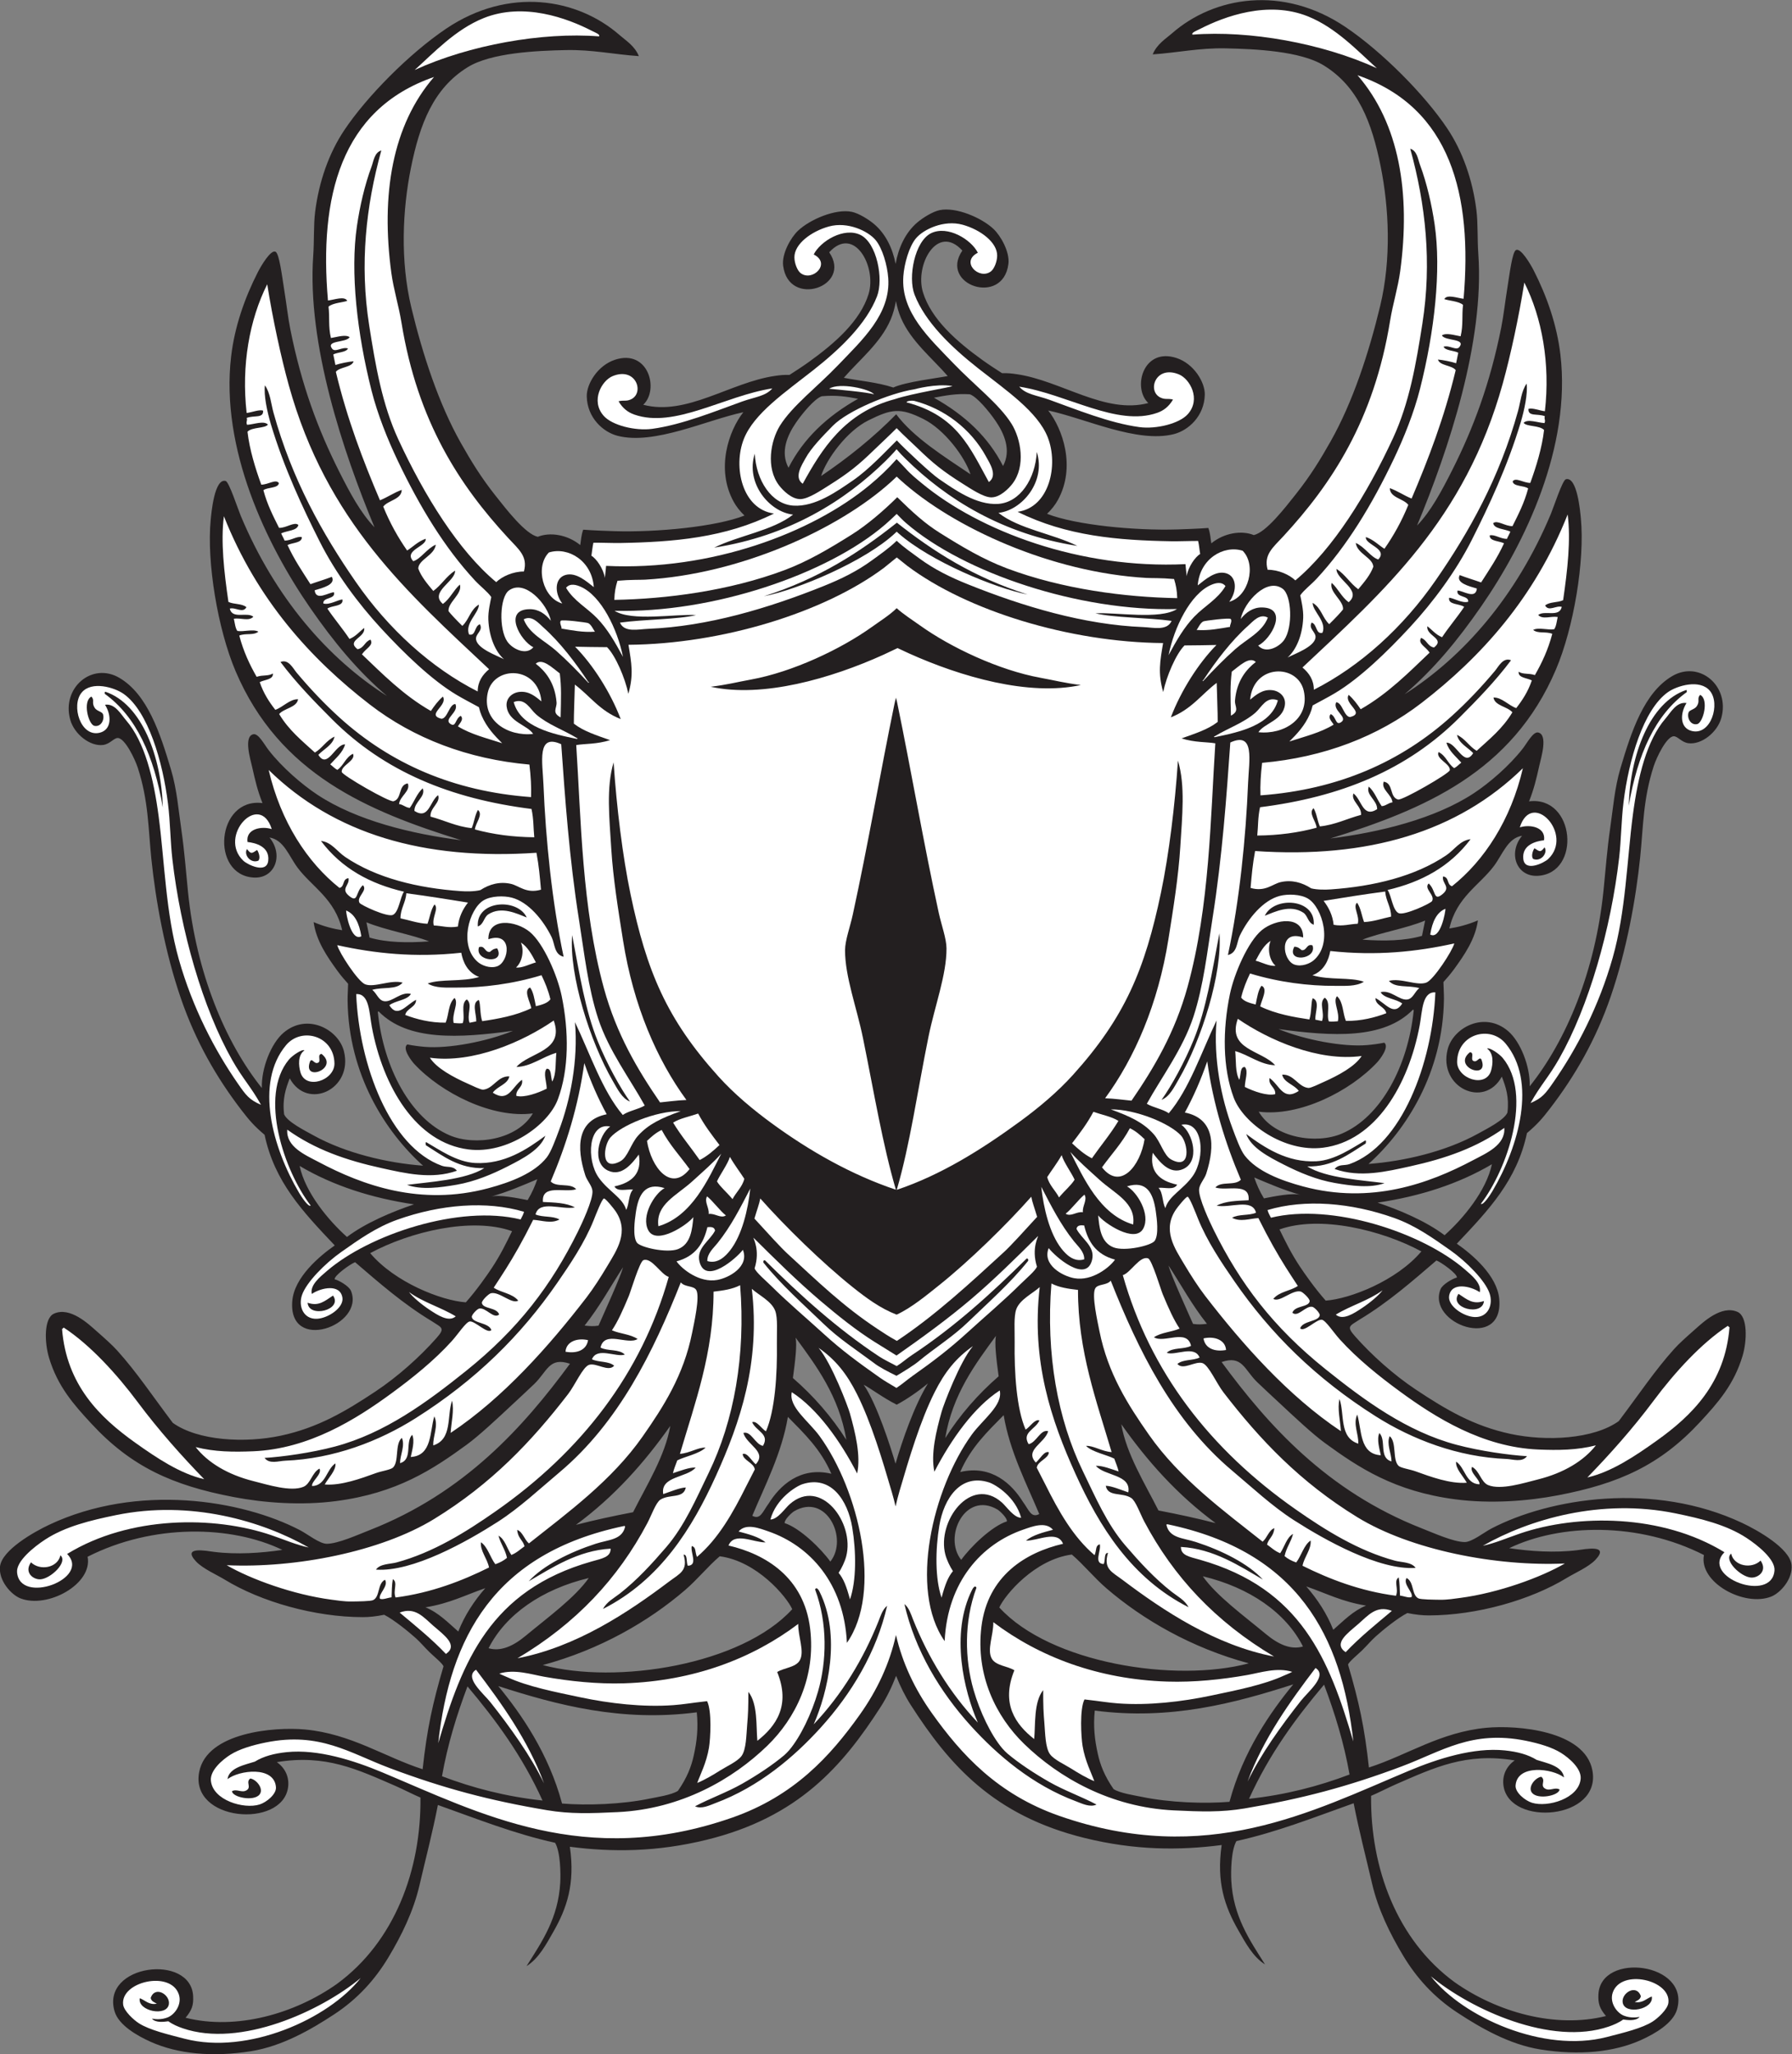 <?xml version="1.0" encoding="UTF-8" standalone="no"?>
<svg
   xmlns:dc="http://purl.org/dc/elements/1.1/"
   xmlns:cc="http://creativecommons.org/ns#"
   xmlns:rdf="http://www.w3.org/1999/02/22-rdf-syntax-ns#"
   xmlns:svg="http://www.w3.org/2000/svg"
   xmlns="http://www.w3.org/2000/svg"
   viewBox="0 0 779.52 893.347"
   height="893.347"
   width="779.52"
   xml:space="preserve"
   id="svg2"
   version="1.1"><rect x="0" y="0" width="779.52" height="893.347" fill="#808080" stroke="none"/><defs
     id="defs6" /><g
     transform="matrix(1.333,0,0,-1.333,0,893.347)"
     id="g10"><g
       transform="scale(0.1)"
       id="g12"><path
         id="path14"
         style="fill:#231f20;fill-opacity:1;fill-rule:evenodd;stroke:none"
         d="m 2924.56,5350.13 c 56.57,-75.95 157.63,-138.65 242.45,-195.91 -17.78,55.45 -83.81,145.96 -154.78,181.03 -74.96,37.04 -102.71,32.38 -178.07,-4.86 -70.97,-35.05 -136.99,-126.37 -154.78,-181.82 87.69,59.2 171.03,126.11 245.18,201.56 z M 4650.6,3698.23 c -3.4,-16.64 -6.79,-33.28 -10.19,-49.91 -56.64,-16.38 -123.32,-17.57 -194.22,-12.38 56.25,22.42 141.54,36.27 204.41,62.29 z M 2573.14,5175.64 c 47.62,93.55 124.64,167.67 227.04,225 -36.71,6.95 -69.98,12.66 -118.66,8.29 -23.35,-8.05 -62.88,-55.54 -83.34,-85.23 -29.43,-42.67 -52.5,-96.94 -25.04,-148.06 z m 700.12,5.66 c -47.62,93.54 -123.23,165.54 -225.62,222.87 36.71,6.95 72.81,14.09 117.24,11.13 23.34,-8.05 62.87,-56.26 83.34,-85.94 29.42,-42.68 52.49,-96.95 25.04,-148.06 z M 977.793,2897.56 c 18.547,-86.91 93.707,-177.43 154.467,-231.67 60.89,46 147.72,82.52 218.74,106.34 -138.39,20.61 -263.82,60.85 -373.207,125.33 z m 230.217,-284.45 c 80.66,-95.45 231.79,-154.73 312.16,-160.54 35.65,40.01 70.64,90.53 84.49,111.47 28.66,43.32 46.16,79.7 66.35,120.73 -131.58,47.07 -333.43,-1.7 -463,-71.66 z m 545.39,241.18 c -48.2,-20.29 -95.73,-41.05 -150.88,-56.76 25.96,7.31 86.19,-4.81 119.3,-11.4 14.5,23.81 23.88,45.84 31.58,68.16 z m 279.56,-287.39 c -41.63,-64.23 -76.25,-128.47 -125.23,-190.11 17.32,-1.91 28.62,-2.86 45.41,-0.19 16.74,38.3 73.7,162.76 79.82,190.3 z m 563.41,-229.51 c 4.91,-23.46 -1.18,-75.45 -8.87,-131.76 67.38,-58.52 126.58,-126.2 174.34,-201.65 -23.61,142.54 -98.74,242.49 -165.47,333.41 z m -25.24,-258.57 c -19.66,-118.36 -76.22,-226.66 -116.17,-322.61 26.73,-14.12 33.49,13.15 53.55,40.16 35.15,56.55 101.33,121.45 204.42,96.93 -34.79,80.72 -89.14,131.83 -141.8,185.52 z m -383.87,-29.55 c -84.33,-119.66 -182.4,-230.24 -307.83,-322.71 62.77,16.22 123.19,29.12 186.52,41.28 44.27,87.92 105.09,184.8 121.31,281.43 z m 522.39,-442.57 c 59.91,74.95 -13.13,225.52 -118.01,164.39 -8.17,-4.76 -32.71,-27.94 -31.07,-38.83 49.44,-15.63 119.44,-83.91 149.08,-125.56 z m -938.38,-337.58 c 239.94,-64.22 647.97,0.1 814.1,182.27 -18.73,41.4 -115.58,156.76 -236.66,172.67 -39.02,-33.18 -72.27,-75.26 -113.84,-110.93 -117.89,-101.17 -275.98,-193.44 -463.6,-244.01 z m 150.02,284.02 c -152.73,-36.64 -271.54,-119.11 -326.92,-229.12 39.51,-11.38 79.75,6.23 121.59,41.05 70.53,58.64 160.75,124.18 205.33,188.07 z m -337.65,-33.12 c -66.95,-23.18 -115.97,-49.68 -195.19,-62.55 42.59,-17.12 73.73,-49.86 107.06,-78.88 20.92,52.73 51.27,99.23 88.13,141.43 z m 42.41,-319.51 c 74.92,-91.08 164.26,-219.58 208.12,-383.186 80.92,-6.726 196.38,-2.707 285.89,16.067 22.01,4.609 71.15,11.687 92.31,25.32 30.02,43.367 43.44,78.934 51.39,114.453 10.7,47.796 15.18,90.876 10.07,141.766 -245.79,-32.07 -455.31,23.64 -647.78,85.58 z m -100.51,-1 c -35,-92.91 -64.82,-189.24 -83.18,-293.143 101.37,-38.508 209.71,-66.492 328.09,-79.297 -66.61,146.875 -153.17,263.57 -244.91,372.44 z m 2694.8,6.65 c -74.91,-91.08 -164.25,-219.578 -208.11,-383.183 -80.93,-6.727 -196.39,-2.704 -285.89,16.066 -22,4.617 -71.14,11.687 -92.32,25.32 -30.02,43.371 -43.43,78.946 -51.38,114.453 -10.7,47.804 -15.18,90.884 -10.08,141.774 245.79,-32.07 455.31,23.64 647.78,85.57 z m 100.52,-0.99 c 35,-92.91 64.82,-189.24 83.18,-293.15 -101.37,-38.504 -209.72,-66.493 -328.08,-79.297 66.6,146.875 153.16,263.577 244.9,372.447 z m -245.73,69.6 c -239.94,-64.21 -647.97,0.11 -814.11,182.28 18.73,41.4 115.59,156.77 236.67,172.67 39.01,-33.19 72.27,-75.27 113.83,-110.94 117.89,-101.15 275.98,-193.44 463.61,-244.01 z m -938.38,337.58 c -59.91,74.95 13.13,225.52 118.01,164.4 8.16,-4.77 32.71,-27.94 31.06,-38.84 -49.43,-15.62 -119.43,-83.91 -149.07,-125.56 z m 138.52,472.12 c 19.65,-118.36 76.21,-226.66 116.16,-322.61 -26.72,-14.12 -33.48,13.15 -53.54,40.16 -35.14,56.57 -101.33,121.46 -204.42,96.93 34.78,80.72 89.14,131.83 141.8,185.52 z m -25.24,258.58 c -4.91,-23.46 1.17,-75.45 8.86,-131.77 -67.37,-58.51 -126.57,-126.2 -174.33,-201.64 23.6,142.54 98.74,242.49 165.47,333.41 z m 675.08,-784.25 c 152.73,-36.64 271.54,-119.11 326.92,-229.13 -39.51,-11.38 -79.76,6.25 -121.59,41.05 -70.53,58.64 -160.75,124.18 -205.33,188.08 z m 337.64,-33.12 c 66.96,-23.19 115.98,-49.68 195.2,-62.55 -42.6,-17.11 -73.73,-49.87 -107.07,-78.89 -20.91,52.73 -51.27,99.24 -88.13,141.44 z m -603.61,529.24 c 84.33,-119.65 182.39,-230.23 307.83,-322.7 -62.77,16.22 -123.19,29.11 -186.52,41.28 -44.28,87.92 -105.09,184.79 -121.31,281.42 z m 154.3,517.64 c 41.63,-64.24 76.25,-128.47 125.23,-190.12 -17.32,-1.9 -28.62,-2.86 -45.42,-0.18 -16.73,38.3 -73.69,162.75 -79.81,190.3 z m 824.95,46.2 c -80.66,-95.45 -231.79,-154.72 -312.16,-160.54 -35.66,40.01 -70.64,90.53 -84.49,111.47 -28.65,43.33 -46.17,79.7 -66.35,120.75 131.57,47.05 333.43,-1.72 463,-71.68 z m 230.22,284.45 c -18.55,-86.9 -93.71,-177.42 -154.48,-231.67 -60.88,46 -147.71,82.53 -218.74,106.35 138.4,20.61 263.83,60.84 373.22,125.32 z M 4093,2859.95 c 48.19,-20.3 95.72,-41.06 150.88,-56.76 -25.96,7.31 -86.18,-4.81 -119.3,-11.41 -14.51,23.82 -23.89,45.85 -31.58,68.17 z m 517.78,547.47 c 2.77,0.04 2.69,-1.81 2.48,-3.75 -18.78,-180.49 -106.6,-346.08 -234.39,-400.58 -82.8,-35.3 -220.61,-14.83 -271.33,71.59 132.38,-17.3 298.59,66.34 387.09,161.49 7.88,8.46 40.47,50.09 22.71,63.6 -18.65,-3.79 -38.42,-6.35 -56.84,-7.9 -77.95,-6.6 -202.96,17.19 -288.25,52.28 175.93,-23.9 342.89,-34.24 438.53,63.27 z m -3375.17,-5.65 c -2.77,0.03 -2.68,-1.82 -2.48,-3.76 18.79,-180.49 106.6,-346.08 234.41,-400.58 82.78,-35.29 220.6,-14.82 271.32,71.59 -132.38,-17.3 -298.59,66.34 -387.09,161.5 -7.88,8.45 -40.48,50.09 -22.72,63.59 18.65,-3.79 38.43,-6.34 56.84,-7.91 77.96,-6.59 202.97,17.21 288.26,52.3 -175.93,-23.91 -342.89,-34.24 -438.54,63.27 z m -39.81,290.8 c 3.4,-16.64 6.79,-33.28 10.19,-49.91 56.64,-16.37 123.31,-17.56 194.21,-12.37 -56.25,22.42 -141.53,36.26 -204.4,62.28 z m 1719.38,1744.81 c 39.9,18.63 145.22,30.88 177.51,37.42 -50.42,58.43 -120.48,113.85 -152.88,190.38 -6.89,16.28 -12.35,34.7 -16.1,54.38 -3.76,-21.81 -9.57,-42.2 -17.12,-60.03 -32.41,-76.53 -102.46,-131.96 -152.88,-190.39 45.59,-9.23 110.65,-14.64 161.47,-31.76 z m 7.49,403.39 c 9.12,52.14 31.44,101.57 70.76,135.14 17.61,15.02 50.2,35.56 73.2,40.3 53,10.93 136.85,-24.75 175.84,-61.84 23.07,-21.96 53.21,-74.48 48.27,-113.82 -17.52,-139.37 -227.04,-68.12 -150.31,43.65 -81.78,89.6 -155.89,-47.7 -128.5,-136.25 27.15,-87.81 109.25,-160.07 195.21,-221.76 20.8,-14.94 41.75,-28.36 62.9,-42.07 19.01,0.67 31.69,-0.92 48.06,-3.3 145.18,-21.21 288.26,-131.47 429.2,-94.04 -52.71,49.1 -17.03,182.38 91.72,147.01 57.25,-18.63 93.39,-79.41 92.57,-119.61 -1.45,-69.95 -53.35,-116.77 -101.02,-128.86 -119.89,-30.42 -288.46,51.2 -409.91,77.1 46.82,-59.24 91.1,-184.25 31.37,-292.32 -8.79,-15.9 -19.76,-29.81 -35.14,-44.81 93.62,-36.72 286.25,-55.16 425,-50.94 20.75,0.63 69.02,2.31 101.29,4.81 6.84,-18.7 6.83,-33.71 9.67,-50.18 42.55,34.67 99.21,42.96 138.71,26.94 40.24,9.21 100.78,87.47 137.87,134.35 47.64,60.2 79.46,112.48 113.03,171.89 71.65,126.76 124.63,287.89 161.52,441.43 36.96,153.92 28.63,320.12 1.71,454.53 -28.98,144.73 -73.7,261.22 -186.05,330.36 -75.96,46.75 -224.09,53.56 -320.09,55.54 -86.03,1.76 -155.59,-14.07 -237.95,-19.71 13.96,33.89 42.44,50.69 62.7,68.44 137.63,120.66 362.22,158.56 566.36,20.96 119.84,-80.78 258.57,-220.92 332.15,-330.92 50.1,-74.88 82.7,-167.61 95.14,-266.34 5.44,-43.05 2.77,-93.66 6.33,-144.24 20.08,-286.08 -97.22,-638.54 -200.02,-885.21 44.74,45.99 80.19,112.33 114.94,181.25 69.23,137.37 123.27,282.14 159.73,464.54 7.87,39.42 12.85,85.44 20.46,132.29 6.72,41.24 15.49,115.18 27.93,121.01 15.45,7.26 46.33,-44.49 57.82,-67.02 42.67,-83.66 75.61,-177.43 86.99,-274.42 35.35,-301.13 -114.7,-613.72 -258.47,-821.3 -76.95,-111.11 -154.57,-205.04 -250.21,-286.89 191.74,121.89 364.64,318.9 477.37,588.22 9.53,22.78 37.96,110.47 49.13,113.45 37.08,9.87 46.89,-106.66 48.85,-126.93 13.38,-138.6 -23.04,-356.83 -81.17,-493.56 -142.83,-335.96 -431.21,-456.8 -736.33,-551.64 160.33,20.09 341.5,64 468.83,148.06 49.55,32.72 115.57,88.96 159.76,146.12 13.87,17.95 33.27,54.98 49.52,51.64 32.82,-6.73 9.73,-82.14 4.61,-104.91 -11.08,-49.14 -17.83,-77.96 -34.18,-119.75 150.63,18.94 171.14,-235.07 28.42,-242.98 -68.77,-3.81 -98.54,72.99 -51.33,130.69 -46.85,-7.6 -63.19,-60.28 -91.52,-98.3 -46.8,-62.83 -122.52,-101.65 -145.62,-204.25 27.01,4.27 59.24,11.94 93.13,26.5 -8.41,-61.2 -44.4,-113.25 -78.03,-159.54 -10.37,-14.26 -24.14,-30.44 -34.49,-41.7 0.3,-19.62 1.9,-37.22 1.65,-55.58 -3.18,-239.92 -122.43,-426.69 -246.15,-537.89 117.13,8.76 253.08,40.86 358.12,99.17 28.2,15.65 84.57,43.82 95.17,68.32 6.28,50.15 -5.38,84.27 -18.29,117.45 -57.44,-105.9 -207.5,-35.8 -176.98,88.08 17.64,71.62 119.83,126.94 197.53,60.44 40.11,-34.34 72.46,-115.41 70.49,-180.09 120.01,149.66 214.54,377.57 240.92,639.68 6.86,68.04 11.83,134.91 21.37,200.34 9.66,66.29 14.62,133.05 33.84,197.79 35.85,120.75 77.01,246.21 168.47,300.31 89.32,52.84 189.8,-32.4 160.56,-136.72 -13.19,-47.07 -65.15,-87.88 -107.69,-82 -21.95,3.03 -34.81,22.9 -47.38,22.65 -23.44,-0.47 -55.97,-68.56 -65.3,-97.15 -34.93,-107.06 -34.14,-198.09 -44.2,-296.4 -13.96,-136.45 -44.23,-303.84 -95.99,-454.8 -48.79,-142.26 -117.4,-260.6 -198.07,-365.75 -26.22,-34.19 -42.42,-52.63 -75.52,-80.61 -32.41,-153.6 -124.16,-250.24 -228.97,-360.9 49.24,-34.29 132,-103.56 138.56,-180.96 14.47,-171.18 -237.25,-80.45 -191.56,32.56 6.48,16 40.24,34.91 53.22,37.89 2.64,11.49 -50.81,49.88 -66.6,55.82 -77.95,-66.85 -157.2,-136.55 -250.47,-192.61 -34.12,-22.17 -43.95,-22.28 -14.57,-55.51 53.69,-60.68 125.83,-125.43 198.5,-173.7 96.69,-64.22 187.62,-118.3 308.52,-144.14 117.26,-25.08 270.87,-17.04 352.92,41.74 68.11,90.21 117.25,164.75 181.33,235.95 15.96,17.72 40.01,39.12 68.3,64.04 24.18,21.31 85.55,80.25 138.19,56.29 33.33,-15.15 30.82,-94.33 16.32,-143.03 -28.21,-94.72 -81.43,-154.1 -138.17,-215.51 -130.13,-140.81 -264.47,-201.66 -464.81,-239.87 -99.59,-18.99 -219.66,-28 -334.08,-13.08 -198.47,25.88 -315.22,102.93 -426.98,184.55 -39.85,29.1 -99.39,84.93 -148.72,131.05 -21.7,20.28 -47.54,43.94 -70.93,66.45 -42.56,40.96 -48.4,89.16 -116.5,66 152,-206.62 344.05,-421.28 652.9,-542.54 40.62,-15.96 103.67,-44.45 140.3,-44.87 23.4,-0.26 63.26,31.62 86.94,44 190.47,99.55 529.91,154.54 819.23,18.14 48.99,-23.11 154.89,-82.36 160.57,-136.72 4.76,-45.54 -36.28,-91.5 -66.57,-103.4 -88.45,-34.73 -236.83,46.85 -219.26,135.69 -213.58,108.64 -469.45,102.62 -635.52,22.39 67.76,-10.2 148.82,-15.83 222.87,-6.47 24.3,3.08 106.4,19.6 58.59,-31.43 -21.97,-23.44 -68.61,-43.86 -93.27,-58.97 -118.46,-72.54 -294.37,-122.38 -450.61,-122.53 -21.53,-0.01 -43.59,2.42 -69.91,7.75 -31.47,-15.91 -80,-55.45 -103.3,-76.4 -15.09,-13.56 -27.07,-28.37 -45.13,-46.04 -13.67,-13.36 -43.19,-37.18 -45.12,-46.03 35.75,-121.66 53.76,-203.77 68.03,-335.529 124.31,40.031 233.64,115.629 383.83,129.659 99.04,9.25 320.55,-8.72 345.39,-138.659 30.8,-161.543 -269.63,-185.09 -289.91,-51.36 -5.09,33.614 8.77,64.168 36.53,83.528 -159.58,26.5 -263.62,-24.211 -386.14,-77.2 -22.93,-9.921 -65.59,-31.574 -82.57,-38.398 -2.53,-235.148 83.79,-469.824 272.42,-607.922 137.52,-97.234 328.14,-152.129 494.07,-110.508 -20.73,24.731 -26.04,40.782 -24.7,70.032 6.45,140.988 301.34,104.621 256.42,-49.043 -13.08,-44.754 -72.67,-79.219 -117.76,-99.461 -87.84,-39.418 -201.11,-50.863 -327.9,-30.598 -102.15,16.328 -196.98,71.57 -271.14,120.281 -76.87,50.488 -133.55,113.891 -176.61,185.481 -43.11,71.687 -81.9,150.793 -101.51,235.144 -20.04,86.262 -42.84,173.176 -60.19,262.453 -127.99,-45.636 -250.47,-94.25 -382.58,-123.429 -17.83,-30.996 -18.28,-101.942 -16.71,-129.793 6.47,-115.711 59.1,-192.246 110.09,-272.637 -39.61,24.629 -64.22,71.125 -87.61,112.09 -43.67,76.496 -71.45,155.683 -53.89,277.422 -138.92,-18 -283.65,-17.293 -446.95,22.918 -297.83,73.339 -442.39,238.964 -567.77,434.209 -18.45,28.73 -34.33,60.99 -47.71,94.94 -13.83,-36.03 -30.42,-70.27 -49.89,-100.59 -125.38,-195.259 -269.95,-360.872 -567.77,-434.212 -163.3,-40.215 -308.04,-40.918 -446.96,-22.922 17.56,-121.734 -10.21,-200.925 -53.89,-277.421 -23.39,-40.965 -47.99,-87.461 -87.6,-112.086 50.98,80.386 103.61,156.914 110.1,272.632 1.56,27.856 1.11,98.801 -16.73,129.797 -132.11,29.18 -254.58,77.793 -382.57,123.43 -17.36,-89.289 -40.15,-176.203 -60.19,-262.453 -19.61,-84.356 -58.4,-163.457 -101.52,-235.149 C 1224.22,243.477 1167.54,180.078 1090.66,129.59 1016.5,80.867 921.684,25.637 819.531,9.309 692.734,-10.957 579.457,0.488 491.625,39.902 446.543,60.137 386.949,94.609 373.867,139.363 c -44.918,153.664 249.973,190.032 256.426,49.043 1.34,-29.246 -3.98,-45.301 -24.707,-70.027 165.922,-41.621 356.559,13.262 494.074,110.516 188.63,138.085 274.95,372.765 272.41,607.902 -16.98,6.836 -59.63,28.484 -82.56,38.406 -122.53,52.988 -226.56,103.703 -386.147,77.199 27.758,-19.355 41.625,-49.914 36.532,-83.523 -20.278,-133.734 -320.707,-110.188 -289.899,51.355 24.832,129.946 246.348,147.906 345.375,138.656 150.199,-14.03 259.519,-89.624 383.839,-129.652 14.27,131.762 32.27,213.872 68.03,335.532 -1.93,8.86 -31.45,32.66 -45.12,46.03 -18.06,17.67 -30.05,32.47 -45.13,46.04 -23.31,20.94 -71.84,60.48 -103.31,76.4 -26.32,-5.33 -48.36,-7.78 -69.89,-7.75 -156.25,0.15 -332.165,49.98 -450.63,122.53 -24.652,15.11 -71.297,35.53 -93.254,58.96 -47.816,51.04 34.289,34.51 58.574,31.44 74.059,-9.37 155.114,-3.73 222.872,6.46 C 755.281,1725.12 499.418,1731.13 285.84,1622.5 303.414,1533.65 155.027,1452.08 66.578,1486.81 36.285,1498.7 -4.75,1544.66 0,1590.2 c 5.684,54.37 111.582,113.62 160.57,136.71 289.325,136.42 628.77,81.43 819.231,-18.12 23.679,-12.38 63.549,-44.26 86.939,-44 36.64,0.41 99.68,28.9 140.31,44.86 308.84,121.27 500.9,335.92 652.9,542.55 -68.11,23.15 -73.94,-25.04 -116.5,-66.01 -23.4,-22.51 -49.23,-46.17 -70.93,-66.46 -49.34,-46.1 -108.86,-101.94 -148.73,-131.04 -111.75,-81.62 -228.5,-158.68 -426.97,-184.56 -114.414,-14.91 -234.5,-5.9 -334.082,13.1 -200.34,38.21 -334.679,99.06 -464.812,239.87 -56.75,61.41 -109.957,120.78 -138.168,215.51 -14.504,48.7 -17.016,127.88 16.316,143.03 52.653,23.95 114.016,-34.99 138.196,-56.29 28.289,-24.92 52.339,-46.32 68.296,-64.05 64.082,-71.2 113.219,-145.73 181.329,-235.94 82.05,-58.79 235.668,-66.82 352.925,-41.74 120.9,25.84 211.83,79.92 308.51,144.14 72.69,48.27 144.81,113.01 198.51,173.7 29.39,33.22 19.54,33.34 -14.58,55.51 -93.25,56.05 -172.52,125.75 -250.46,192.59 -15.79,-5.92 -69.24,-44.31 -66.6,-55.81 12.98,-2.98 46.75,-21.88 53.22,-37.89 45.69,-113 -206.033,-203.73 -191.557,-32.56 6.547,77.41 89.317,146.67 138.547,180.96 -104.797,110.67 -196.547,207.32 -228.957,360.91 -33.117,27.98 -49.297,46.42 -75.527,80.6 -80.668,105.15 -149.274,223.49 -198.059,365.75 -51.777,150.96 -82.047,318.35 -96.004,454.8 -10.05,98.32 -9.261,189.35 -44.199,296.4 -9.332,28.6 -41.859,96.69 -65.305,97.16 -12.562,0.25 -25.421,-19.63 -47.363,-22.67 -42.558,-5.87 -94.508,34.94 -107.703,82.02 -29.227,104.32 71.238,189.56 160.57,136.71 91.461,-54.09 132.621,-179.56 168.465,-300.3 19.223,-64.75 24.176,-131.5 33.844,-197.79 9.539,-65.43 14.508,-132.31 21.363,-200.34 26.383,-262.12 120.906,-490.03 240.922,-639.68 -1.969,64.67 30.379,145.74 70.5,180.08 77.693,66.51 179.883,11.19 197.523,-60.44 30.51,-123.87 -119.54,-193.98 -176.988,-88.07 -12.902,-33.19 -24.562,-67.31 -18.285,-117.45 10.59,-24.5 66.973,-52.68 95.163,-68.32 105.04,-58.32 241,-90.41 358.13,-99.17 -123.72,111.2 -242.97,297.97 -246.16,537.89 -0.25,18.35 1.35,35.95 1.66,55.58 -10.35,11.26 -24.12,27.43 -34.5,41.7 -33.63,46.29 -69.62,98.34 -78.02,159.53 33.88,-14.56 66.13,-22.23 93.13,-26.49 -23.1,102.6 -98.83,141.42 -145.626,204.24 -28.324,38.02 -44.66,90.7 -91.527,98.3 47.219,-57.69 17.441,-134.5 -51.328,-130.69 -142.703,7.92 -122.199,261.93 28.43,242.98 -16.348,41.8 -23.098,70.62 -34.176,119.75 -5.125,22.77 -28.211,98.18 4.605,104.91 16.242,3.34 35.645,-33.68 49.516,-51.63 44.184,-57.16 110.219,-113.4 159.766,-146.12 127.32,-84.06 308.5,-127.98 468.82,-148.07 -305.11,94.85 -593.496,215.68 -736.324,551.64 -58.125,136.73 -94.551,354.97 -81.164,493.56 1.964,20.28 11.757,136.8 48.843,126.93 11.176,-2.97 39.602,-90.66 49.137,-113.45 112.734,-269.32 285.628,-466.33 477.368,-588.21 -95.65,81.85 -173.26,175.77 -250.22,286.89 -143.765,207.57 -293.812,520.16 -258.46,821.3 11.378,96.99 44.316,190.76 86.992,274.41 11.492,22.54 42.359,74.29 57.808,67.04 12.446,-5.84 21.219,-79.79 27.934,-121.03 7.621,-46.85 12.601,-92.87 20.473,-132.28 36.445,-182.41 90.493,-327.18 159.723,-464.55 34.74,-68.92 70.21,-135.26 114.94,-181.25 -102.8,246.68 -220.1,599.13 -200.02,885.21 3.55,50.59 0.89,101.2 6.33,144.25 12.44,98.72 45.03,191.45 95.14,266.33 73.57,110 212.31,250.15 332.14,330.93 204.14,137.6 428.74,99.69 566.38,-20.97 20.24,-17.74 48.73,-34.55 62.69,-68.44 -82.37,5.64 -151.92,21.48 -237.95,19.71 -96,-1.98 -244.14,-8.79 -320.09,-55.54 -112.36,-69.14 -157.07,-185.62 -186.06,-330.36 -26.91,-134.4 -35.25,-300.61 1.72,-454.53 36.89,-153.54 89.87,-314.67 161.51,-441.43 33.59,-59.41 65.39,-111.69 113.04,-171.89 37.09,-46.88 97.63,-125.14 137.87,-134.34 39.5,16.02 96.16,7.73 138.71,-26.95 2.84,16.47 2.83,31.48 9.67,50.18 32.27,-2.49 80.53,-4.17 101.29,-4.81 138.75,-4.22 331.38,14.23 424.99,50.94 -15.36,15.01 -26.34,28.91 -35.13,44.82 -59.73,108.07 -15.45,233.08 31.36,292.32 -121.44,-25.9 -290.01,-107.53 -409.91,-77.1 -47.67,12.09 -99.57,58.9 -101.01,128.86 -0.83,40.19 35.32,100.98 92.57,119.6 108.76,35.37 144.42,-97.91 91.72,-147 140.94,-37.44 284.01,72.83 429.2,94.03 16.37,2.39 29.04,3.97 48.06,3.3 21.15,13.71 42.1,27.14 62.9,42.07 85.95,61.7 168.06,133.95 195.21,221.77 27.39,88.54 -46.72,225.85 -128.51,136.24 76.74,-111.77 -132.78,-183.02 -150.31,-43.65 -4.94,39.34 25.21,91.87 48.28,113.82 38.99,37.1 122.84,72.77 175.84,61.85 23,-4.74 55.59,-25.28 73.19,-40.31 37.9,-32.34 59.99,-79.43 69.71,-129.48 z m -0.3,-3914.61 c 22.17,76.52 61.38,189.63 105.87,261.98 -30.06,-24.9 -69.79,-52.46 -102.03,-69.49 -44.69,22.44 -87.14,54.8 -107.79,65.07 42.86,-61.63 87.62,-202.08 103.95,-257.56 v 0" /><path
         id="path16"
         style="fill:#ffffff;fill-opacity:1;fill-rule:evenodd;stroke:none"
         d="m 4430.02,6456.22 c 305.9,-105.39 375.21,-393.41 346.13,-729.29 -21.43,2.48 -54.09,15.52 -62.95,-1.03 13.41,-5.34 47.34,-6.53 61.12,-18.96 -4.3,-35.23 1.2,-63.99 -7.87,-102.37 -22.25,3.73 -47.75,12.34 -61.18,2.73 11.36,-18.91 78.88,-9.14 57.3,-37.67 -10.05,-13.29 -33.03,7.3 -51.82,0.82 6.1,-13.07 33.72,-11.9 48,-19.54 -2.33,-11.44 -4.67,-22.88 -6.99,-34.32 -14.59,4.95 -43.92,10.94 -59.28,12.09 5.59,-20.59 45.98,-18.18 57.94,-34.56 -37.45,-155.59 -88.92,-289.98 -143.94,-419.02 -25.37,10.21 -44.66,24.44 -71.04,33.98 0.22,-31.33 44.29,-33.68 60.35,-54.54 -21.92,-53.93 -48.38,-100.99 -77.96,-143.31 -20.19,12.74 -34.74,29.2 -60.42,38.31 -4.79,-24.71 73.78,-37.6 40.3,-73.2 -24.5,7.46 -43.91,40.93 -73.46,53.97 4.71,-35.52 55.82,-47.85 57.32,-77.79 -9.97,-26.89 -28.86,-49.1 -49.15,-73.34 -27.08,19.89 -42.05,47.77 -70.92,66.46 -2.87,-34.84 85.68,-69.79 39.54,-108.79 -23.77,17.58 -34.11,44.01 -55.33,63.27 -9.6,-29.89 40,-58.39 36.99,-86.8 -6.69,-8.9 -24.42,-27.87 -44.99,-48.03 -22.25,20.37 -25.87,53.06 -54.06,69.51 -0.47,-27.46 46.66,-60.7 32.1,-97.52 -22.78,-6.18 -16.79,27.9 -35.47,33.22 -11.84,-21.51 16.85,-31.04 12.3,-51.24 -6.49,-28.92 -65.45,-49.91 -90.77,-62.72 27.62,24.3 48.44,71.42 50.96,129.2 1.15,26.84 -6.71,58.71 -9.61,73.56 11.97,17.43 35.03,34.48 53.28,54.12 98.75,106.32 179.76,239.38 251.84,390.51 32.93,69.08 65.91,150.91 85.77,229.45 47.18,186.47 69.67,386.19 47.62,536.14 -9.62,65.42 -25.31,133.99 -47.96,194.98 -6.39,17.19 -9.15,45.57 -31.65,51.93 50.34,-181.72 70.86,-370.95 39.67,-570.18 -20.69,-132.25 -42.52,-258.84 -95.68,-373.63 -84.96,-183.41 -196.15,-362.36 -318.94,-464.56 -19.38,18.65 -55.09,34.82 -90.4,34.68 -13.7,49.27 17.03,72.23 51.61,109.7 156.89,169.98 295.19,377.83 347.93,702.33 9.02,55.44 25.77,108.12 33.07,162.2 34.41,254.72 -2.7,481.82 -139.3,639.25 z m -3013.65,-5.65 c -305.89,-105.39 -375.2,-393.41 -346.13,-729.3 21.44,2.48 54.1,15.53 62.95,-1.02 -13.4,-5.35 -47.33,-6.54 -61.12,-18.97 4.3,-35.23 -1.19,-63.98 7.88,-102.36 22.25,3.72 47.74,12.33 61.18,2.72 -11.36,-18.9 -78.88,-9.13 -57.3,-37.67 10.04,-13.29 33.03,7.3 51.82,0.82 -6.1,-13.06 -33.72,-11.9 -48.01,-19.54 2.34,-11.44 4.67,-22.87 7,-34.31 14.59,4.95 43.91,10.93 59.27,12.08 -5.59,-20.59 -45.97,-18.18 -57.93,-34.55 37.45,-155.6 88.93,-289.98 143.94,-419.02 25.37,10.2 44.67,24.43 71.04,33.97 -0.23,-31.33 -44.28,-33.68 -60.35,-54.54 21.92,-53.92 48.37,-100.98 77.96,-143.31 20.18,12.74 34.74,29.21 60.41,38.32 4.79,-24.71 -73.78,-37.6 -40.3,-73.21 24.51,7.46 43.92,40.93 73.47,53.98 -4.7,-35.53 -55.82,-47.85 -57.32,-77.79 9.97,-26.89 28.86,-49.1 49.15,-73.34 27.07,19.88 42.05,47.76 70.93,66.45 2.87,-34.83 -85.69,-69.78 -39.55,-108.78 23.76,17.57 34.11,44.01 55.33,63.27 9.61,-29.89 -40,-58.4 -36.99,-86.81 6.69,-8.89 24.41,-27.86 44.99,-48.03 22.25,20.37 25.87,53.07 54.05,69.51 0.48,-27.46 -46.65,-60.69 -32.09,-97.52 22.78,-6.17 16.78,27.91 35.46,33.23 11.85,-21.52 -16.84,-31.05 -12.29,-51.25 6.5,-28.92 65.45,-49.91 90.77,-62.71 -27.63,24.29 -48.45,71.42 -50.96,129.19 -1.15,26.85 6.71,58.71 9.6,73.56 -11.96,17.44 -35.03,34.49 -53.27,54.13 -98.75,106.31 -179.77,239.37 -251.85,390.51 -32.93,69.07 -65.9,150.9 -85.77,229.44 -47.17,186.48 -69.66,386.2 -47.61,536.14 9.62,65.42 25.31,134 47.96,194.99 6.39,17.19 9.15,45.57 31.65,51.93 -50.35,-181.73 -70.86,-370.95 -39.68,-570.18 20.71,-132.26 42.53,-258.85 95.69,-373.63 84.95,-183.42 196.15,-362.37 318.93,-464.56 19.4,18.65 55.1,34.82 90.41,34.68 13.7,49.26 -17.04,72.22 -51.62,109.69 -156.89,169.98 -295.18,377.83 -347.93,702.33 -9,55.44 -25.76,108.13 -33.07,162.21 -34.41,254.72 2.71,481.81 139.3,639.25 z m 390.64,-3078.48 c -100.13,-69.12 -263.22,-140.82 -404.12,-121.41 21.5,-34.22 76.13,-63.54 124.57,-85.06 13.44,-5.97 41.46,-19.96 49.4,-19.17 33.37,3.31 47.17,45.26 85.37,43.4 -5.27,-26.2 -40.3,-32.72 -54.12,-53.27 51.25,-33.43 62,18.26 95.37,42.19 4.82,-24.77 -20.59,-29.57 -18.53,-52.51 25.41,-7.04 71.32,9.39 99.18,23.47 -0.06,21.63 -12.33,51.33 -0.24,64.93 16.55,1.91 12.72,-27 18.26,-41.76 13.91,24.99 10.01,61.75 13.38,93.71 -45.02,-12.65 -81.83,-44.68 -130.32,-46.08 43.13,48.85 157.78,50.41 121.8,151.56 z m -706.45,245.82 c 6.4,-24.8 67.4,-118.4 91.01,-127.64 30.09,-11.8 83.79,16.07 122.35,5.45 -21.31,-24.33 -60.9,-13.22 -99.17,-23.48 15.65,-12.44 20.44,-35.22 40.09,-37.3 25.73,-2.73 53.83,32.35 86.07,24.04 -10.93,-20.66 -51.35,-21.82 -70.41,-37.1 27.15,-43.46 54.19,0.99 87.35,17.81 0.27,-24.47 -31.37,-27.84 -35.41,-49.46 36.51,-13.86 81.92,-25.76 131.84,-25.1 10.93,26.06 7.99,61.29 29.04,80.66 14.78,-17.06 -9.93,-52.1 -2.82,-81.81 11.34,-0.64 18.54,-1.89 29.36,-0.51 9.36,22.59 -8.02,62.88 13.43,77.47 20.51,-16.67 -1.22,-48.63 9.03,-76.14 7.28,1.49 14.56,2.97 21.84,4.46 0.64,24.76 -15.79,60.82 8.48,69.96 6.12,-14 2.96,-45.1 10.87,-69.26 48.79,7.14 110.12,17.76 160.3,42.43 -3.15,19.18 -26.89,58.54 -4,67.42 10.71,-13.73 14.29,-38.25 18.96,-61.11 19.94,4.8 38.74,10.36 47.36,22.65 -7.12,30.04 -17.7,54.86 -29.02,78.56 -94.05,-28.7 -191.5,-40.83 -277.68,-40.38 -31.72,0.16 -68.02,-2.72 -93.7,13.37 43.74,15.74 111.79,4.48 167.86,21.24 -38.33,14.17 -53.24,50.4 -58.36,79.08 -151.2,-16.43 -282.25,-2.4 -404.67,24.69 z m 599.35,8.52 c 11.21,-26.18 4.12,-63.83 -15.93,-81.23 18.28,-3.04 45.34,11.35 64.87,16.48 -13.6,25.68 -27.24,51.3 -48.94,64.75 z m -823.152,563.16 c 39.297,-169.12 126.232,-301.57 231.212,-384.97 18.09,5.13 7.94,28.93 29.23,31.95 5.12,-23.29 -27.44,-33.98 2.09,-58.05 30.19,-24.63 20.28,12.25 44.82,35.13 17.33,-16.81 -21.72,-37.89 -11.02,-57.48 4.09,-7.5 90.37,-47.55 108.78,-39.55 20.15,8.75 24.09,59.78 36.55,75.69 -109.94,25.56 -203.54,75.81 -270.97,165.67 34.09,-3.51 52.22,-34.06 78.86,-52.15 102.09,-69.27 237.46,-101.72 376.91,-111.58 17.87,-1.26 45.16,-1.48 64.3,3.37 29.69,19.18 63.37,28.7 99.82,20.35 26.64,-6.09 50.07,-32.85 98.09,-18.97 -4.09,44.84 -6.68,77.16 -14.81,120.44 -367.51,-25.23 -660.85,61.74 -873.862,270.15 z m -146.121,827.98 c -10.61,-82.95 0.359,-180.16 14.793,-279.66 17.66,-8.67 43.754,-4.58 58.765,-17.26 -11.675,-21.24 -35.715,0.85 -54.308,-4.58 7.691,-35.98 56.582,-9.65 76.894,-26.55 -14.996,-15.81 -40.804,-2.86 -63.66,-6.48 3.109,-14.35 4.832,-30.78 11.391,-39.92 21.097,-3.47 51.488,7.12 68.687,-2.24 -15.996,-13.2 -40.426,-4.08 -62.386,-12.72 13.816,-52.58 34.164,-95.26 56.703,-134.65 21.582,7 37.242,1.4 53.031,10.82 2.125,-20.3 -27.246,-19.78 -42.981,-28.26 12.532,-36.84 30.969,-64.74 50.926,-90.34 25.86,9.27 46.879,35.17 74.164,34.62 -3.926,-27.09 -45.59,-29.23 -61.636,-48.31 31.519,-53.01 75.136,-87.72 116.61,-125.68 25.02,14.95 36.35,38.93 64.11,52.07 -5.81,-27.65 -34.51,-40.15 -52.84,-59.52 29.92,-48.61 55.13,35.62 87.28,34.05 -7.82,-27.21 -30.42,-44.65 -48.45,-65.12 7.79,-5.9 14.42,-13.56 23.17,-18.02 21.16,14.79 26.18,40.26 50.99,52.64 10.52,-22.32 -39.55,-38.27 -36.61,-59.45 1.46,-10.52 155.01,-99.28 168.93,-95.51 28.57,7.71 14.31,53.23 46.61,58.24 10.04,-25 -26.45,-41.61 -28.46,-67.54 13.48,-1.36 21.18,-11.5 35,-12.35 14.86,20.76 22.7,46.16 42.22,63.84 10.86,-27.31 -28.05,-44.18 -27.19,-73.78 47.13,-29.62 49.56,30.22 77.22,51.49 9.45,-24.26 -27.25,-41.33 -24.71,-70.02 45.2,-11.92 84.6,-32.59 134.38,-37.58 8.29,18.81 10.2,41.84 20.38,59.4 18.5,-15.34 -8.85,-43.58 -9.75,-63.73 59.49,-16.14 123.9,-24.86 193.65,-25.49 -3.24,30.94 -1.65,58.66 -9.09,92.38 -262.8,33.2 -479.65,121.24 -651.06,292.85 -57.9,57.97 -117.047,118.68 -168.035,186.67 25.973,10.72 41.164,-21.16 52.578,-34.77 43.787,-52.18 90.027,-101.23 140.407,-146.81 164.68,-149 369.81,-240.59 624.71,-259.24 1.21,33.38 -0.86,68.94 -5.39,106.12 -201.31,17.85 -377.95,85.75 -520.83,195.95 -192.11,148.16 -368.116,341.47 -476.213,614.44 z m 141.371,756.63 c -57.723,-114.78 -84.891,-264.11 -67.102,-419.82 17.477,1.94 40.172,11.77 53.668,7.69 1.891,-26.24 -29.375,-14.39 -53.601,-23.93 3.535,-9.53 -3.375,-12.16 1.332,-22.46 23.543,1.59 54.519,14.42 68.05,0.87 -9.312,-13.16 -51.738,-7.57 -66.718,-23.35 6.508,-57.99 26.09,-121.05 44.984,-172.77 23.531,0.32 47.598,19.34 57.422,5.21 -1.801,-17.71 -37.563,-12.96 -50.488,-23.3 12.648,-47.54 32.09,-84.8 51.043,-122.8 24.011,-0.86 49.406,20.98 63.019,9.6 -3.304,-19.41 -37.527,-18.36 -56.078,-27.68 3.434,-8.4 7.887,-15.28 11.324,-23.69 22.231,0.44 40.231,15.56 56.153,11.45 0.722,-19.37 -30.528,-17.59 -46.731,-25.77 21.617,-47.56 48.727,-86.84 74.785,-127.71 22.95,8.21 47.57,15.31 69.83,23.99 13.4,-25.48 -29.43,-36 -56.02,-43.91 3.83,-37.26 47.71,-5.44 63.08,-6.64 5.61,-23.49 -37.14,-15.02 -34.83,-36.34 19.83,-6.46 50.76,13.76 62.39,12.72 3.87,-23.26 -34.54,-18.54 -49.21,-29.52 23.13,-34.41 49.17,-64.4 72.17,-99.01 21.07,8.57 32.06,23.77 47.94,35.77 5.12,-31.87 -60.01,-39.74 -21.58,-69.38 22.58,4.85 22.47,24.72 42.33,31.38 10.63,-19.2 -14.06,-27.06 -28.09,-47.98 65.7,-62.52 135.22,-133.61 225.02,-184.79 11.36,16.77 23.36,33.13 39.15,46.98 17.72,-29.15 -56.48,-59.14 -4.72,-72.45 20.15,0.86 25.25,47.39 45.4,48.25 13.28,-26.56 -40.34,-48.89 -15.99,-65 18.69,-12.35 15.25,17.41 33.62,26.36 11.38,-11.62 -4.22,-25 -9.24,-34.38 42.85,-26.34 94.89,-38.79 144.43,-55.02 -24.12,24.09 -50.47,51.37 -67.14,90.28 -3.81,8.89 -5.44,14.02 -8.84,27.44 -24.33,13.28 -51,27.03 -73.21,40.3 -80.56,48.16 -169.63,134.08 -245.56,216.35 -73.97,80.13 -148.47,180 -200.86,283.94 -54.761,108.63 -116.624,240.24 -159.425,383.38 -11.781,39.41 -23.387,93.97 -19.211,126.05 17.551,-24.75 19.949,-60.1 27.816,-88.56 60.692,-219.6 160.54,-396.62 268.69,-552.79 106.59,-153.91 246.01,-280.53 397.81,-357.49 0.24,32.23 15.59,54.46 37.19,72.56 -264.26,248.2 -530.09,481.57 -653.455,925.95 -25.403,91.5 -52.567,216.73 -70.547,330.02 z M 4039.39,3377.75 c 100.13,-69.12 263.22,-140.82 404.12,-121.41 -21.51,-34.22 -76.13,-63.55 -124.56,-85.07 -13.45,-5.97 -41.48,-19.95 -49.41,-19.17 -33.37,3.31 -47.16,45.26 -85.37,43.41 5.26,-26.2 40.3,-32.72 54.12,-53.28 -51.25,-33.42 -62,18.27 -95.37,42.2 -4.82,-24.78 20.59,-29.58 18.54,-52.52 -25.42,-7.03 -71.34,9.4 -99.19,23.48 0.05,21.62 12.32,51.33 0.24,64.92 -16.55,1.92 -12.72,-27 -18.26,-41.76 -13.91,25 -10.01,61.75 -13.38,93.72 45.02,-12.65 81.83,-44.68 130.31,-46.09 -43.13,48.85 -157.77,50.41 -121.79,151.57 z m 706.45,245.81 c -6.41,-24.8 -67.41,-118.4 -91.02,-127.64 -30.09,-11.79 -83.77,16.08 -122.35,5.45 21.32,-24.33 60.91,-13.22 99.18,-23.48 -15.65,-12.43 -20.44,-35.22 -40.1,-37.3 -25.72,-2.73 -53.82,32.36 -86.06,24.05 10.94,-20.66 51.35,-21.82 70.41,-37.1 -27.15,-43.46 -54.19,0.98 -87.35,17.81 -0.28,-24.47 31.36,-27.84 35.41,-49.46 -36.51,-13.87 -81.92,-25.76 -131.84,-25.1 -10.93,26.06 -8,61.28 -29.05,80.66 -14.77,-17.06 9.93,-52.11 2.82,-81.81 -11.33,-0.64 -18.53,-1.89 -29.35,-0.51 -9.36,22.58 8.02,62.87 -13.43,77.47 -20.51,-16.67 1.21,-48.63 -9.04,-76.14 -7.27,1.49 -14.55,2.97 -21.84,4.46 -0.63,24.76 15.8,60.81 -8.47,69.96 -6.12,-14 -2.96,-45.11 -10.88,-69.27 -48.79,7.15 -110.11,17.77 -160.29,42.44 3.15,19.18 26.89,58.54 4,67.41 -10.71,-13.73 -14.29,-38.24 -18.96,-61.11 -19.94,4.81 -38.74,10.37 -47.36,22.66 7.12,30.03 17.7,54.85 29.01,78.55 94.06,-28.69 191.51,-40.83 277.68,-40.38 31.73,0.17 68.03,-2.72 93.7,13.38 -43.73,15.74 -111.78,4.47 -167.86,21.24 38.34,14.16 53.25,50.39 58.36,79.07 151.2,-16.43 282.26,-2.4 404.68,24.69 z m -599.36,8.52 c -11.2,-26.18 -4.1,-63.83 15.93,-81.23 -18.28,-3.03 -45.33,11.36 -64.86,16.48 13.59,25.69 27.24,51.31 48.93,64.75 z m 823.16,563.17 c -39.3,-169.12 -126.24,-301.57 -231.22,-384.98 -18.09,5.14 -7.93,28.94 -29.22,31.96 -5.13,-23.3 27.44,-33.99 -2.09,-58.06 -30.2,-24.62 -20.29,12.26 -44.81,35.13 -17.35,-16.8 21.7,-37.89 11,-57.48 -4.08,-7.5 -90.36,-47.55 -108.77,-39.55 -20.15,8.75 -24.09,59.78 -36.56,75.69 109.94,25.56 203.55,75.82 270.98,165.68 -34.09,-3.51 -52.23,-34.07 -78.87,-52.16 -102.08,-69.27 -237.44,-101.72 -376.9,-111.57 -17.88,-1.27 -45.16,-1.48 -64.3,3.37 -29.69,19.18 -63.37,28.7 -99.83,20.35 -26.64,-6.09 -50.07,-32.86 -98.09,-18.98 4.09,44.85 6.68,77.16 14.82,120.45 367.51,-25.24 660.84,61.73 873.86,270.15 z m 146.12,827.97 c 10.61,-82.95 -0.36,-180.15 -14.79,-279.65 -17.66,-8.68 -43.76,-4.59 -58.76,-17.27 11.67,-21.23 35.7,0.86 54.31,-4.57 -7.7,-35.99 -56.59,-9.66 -76.9,-26.56 14.99,-15.8 40.8,-2.85 63.66,-6.48 -3.11,-14.35 -4.84,-30.78 -11.39,-39.92 -21.1,-3.47 -51.5,7.12 -68.69,-2.23 15.99,-13.2 40.43,-4.09 62.39,-12.73 -13.82,-52.58 -34.16,-95.26 -56.7,-134.64 -21.59,7 -37.25,1.39 -53.04,10.81 -2.13,-20.3 27.25,-19.77 42.98,-28.26 -12.53,-36.83 -30.97,-64.73 -50.92,-90.34 -25.87,9.28 -46.89,35.17 -74.17,34.62 3.93,-27.08 45.58,-29.23 61.63,-48.3 -31.51,-53.02 -75.12,-87.72 -116.6,-125.68 -25.02,14.94 -36.35,38.93 -64.11,52.06 5.81,-27.65 34.5,-40.15 52.84,-59.52 -29.92,-48.6 -55.14,35.62 -87.27,34.05 7.81,-27.21 30.41,-44.65 48.44,-65.11 -7.8,-5.9 -14.42,-13.56 -23.17,-18.03 -21.16,14.8 -26.18,40.27 -51,52.65 -10.52,-22.32 39.56,-38.27 36.63,-59.45 -1.47,-10.53 -155.02,-99.28 -168.94,-95.52 -28.58,7.73 -14.31,53.24 -46.62,58.24 -10.03,-25 26.46,-41.6 28.47,-67.53 -13.48,-1.36 -21.18,-11.51 -35.01,-12.36 -14.85,20.77 -22.69,46.17 -42.21,63.85 -10.86,-27.31 28.04,-44.18 27.2,-73.78 -47.14,-29.63 -49.57,30.22 -77.24,51.49 -9.44,-24.27 27.25,-41.33 24.72,-70.02 -45.2,-11.92 -84.61,-32.6 -134.39,-37.58 -8.29,18.81 -10.18,41.84 -20.38,59.39 -18.5,-15.34 8.86,-43.58 9.75,-63.72 -59.49,-16.15 -123.89,-24.87 -193.64,-25.49 3.25,30.93 1.64,58.66 9.09,92.37 262.8,33.2 479.65,121.24 651.06,292.85 57.9,57.97 117.05,118.69 168.03,186.68 -25.97,10.72 -41.16,-21.16 -52.57,-34.77 -43.79,-52.18 -90.03,-101.23 -140.41,-146.81 -164.68,-149 -369.81,-240.59 -624.72,-259.25 -1.2,33.39 0.87,68.94 5.4,106.13 201.31,17.84 377.94,85.75 520.83,195.95 192.11,148.16 368.12,341.46 476.21,614.43 z m -141.37,756.63 c 57.72,-114.78 84.89,-264.1 67.09,-419.81 -17.46,1.93 -40.16,11.77 -53.66,7.68 -1.89,-26.24 29.38,-14.39 53.61,-23.92 -3.54,-9.53 3.37,-12.17 -1.33,-22.47 -23.56,1.6 -54.53,14.42 -68.06,0.88 9.31,-13.17 51.74,-7.57 66.72,-23.35 -6.5,-57.99 -26.08,-121.06 -44.98,-172.78 -23.53,0.32 -47.61,19.35 -57.43,5.21 1.8,-17.7 37.57,-12.95 50.49,-23.29 -12.65,-47.54 -32.09,-84.8 -51.04,-122.8 -24.01,-0.87 -49.41,20.98 -63.03,9.6 3.32,-19.41 37.54,-18.37 56.09,-27.69 -3.44,-8.4 -7.88,-15.28 -11.32,-23.68 -22.24,0.44 -40.24,15.56 -56.15,11.45 -0.74,-19.37 30.52,-17.6 46.72,-25.78 -21.61,-47.56 -48.72,-86.84 -74.78,-127.71 -22.95,8.21 -47.58,15.32 -69.83,23.99 -13.41,-25.47 29.43,-36 56.02,-43.91 -3.83,-37.25 -47.72,-5.43 -63.08,-6.63 -5.61,-23.5 37.15,-15.03 34.83,-36.35 -19.83,-6.45 -50.76,13.77 -62.4,12.72 -3.87,-23.25 34.55,-18.54 49.22,-29.52 -23.13,-34.4 -49.17,-64.4 -72.18,-99.01 -21.07,8.57 -32.06,23.78 -47.94,35.78 -5.11,-31.87 60.02,-39.75 21.59,-69.39 -22.58,4.86 -22.47,24.72 -42.33,31.38 -10.64,-19.2 14.06,-27.06 28.09,-47.97 -65.7,-62.52 -135.22,-133.62 -225.02,-184.8 -11.36,16.78 -23.37,33.14 -39.16,46.98 -17.72,-29.14 56.49,-59.14 4.73,-72.44 -20.16,0.86 -25.26,47.39 -45.4,48.25 -13.28,-26.57 40.34,-48.9 15.99,-65 -18.69,-12.35 -15.25,17.41 -33.62,26.36 -11.38,-11.62 4.21,-25.01 9.24,-34.38 -42.85,-26.35 -94.9,-38.8 -144.44,-55.03 24.13,24.1 50.47,51.38 67.15,90.28 3.82,8.89 5.44,14.02 8.84,27.44 24.33,13.29 51,27.03 73.21,40.31 80.55,48.15 169.62,134.07 245.55,216.35 73.98,80.13 148.48,180 200.88,283.94 54.75,108.63 116.61,240.24 159.42,383.38 11.77,39.41 23.38,93.96 19.2,126.05 -17.54,-24.76 -19.95,-60.11 -27.81,-88.56 -60.7,-219.61 -160.53,-396.63 -268.69,-552.79 -106.59,-153.91 -246.01,-280.54 -397.81,-357.5 -0.24,32.23 -15.6,54.47 -37.19,72.57 264.26,248.2 530.09,481.57 653.46,925.95 25.4,91.5 52.56,216.72 70.54,330.01 v 0" /><path
         id="path18"
         style="fill:#ffffff;fill-opacity:1;fill-rule:evenodd;stroke:none"
         d="m 3190.98,5877.14 c -21.36,43.25 -98.71,90.34 -152.73,63.64 -53.17,-26.29 -75.82,-143.24 -53.82,-200.22 34.33,-88.94 118.56,-170.4 207.62,-240.54 92.18,-72.58 194.08,-141.52 227.04,-225 35.66,-90.29 5.79,-228.85 -98.32,-243.13 159.82,-79.55 328.1,-93.13 503.49,-96.18 19.9,-0.35 73.92,1.43 85.62,1.04 3.19,-12.8 4.57,-31.23 6.62,-42.61 -15.75,-8.81 -39.44,-42.38 -43.97,-72.25 -0.95,11.68 -3.51,30.02 -3.96,39.23 -343.55,-16.58 -671.54,107.37 -860.25,263.73 -16.84,13.95 -35.81,28.71 -54.76,50.16 -7.77,8.79 -18.43,18.92 -27.73,28.69 -27.22,-30.96 -56.44,-58.56 -87.75,-84.5 -188.72,-156.37 -516.7,-280.31 -860.26,-263.74 -0.45,-9.21 -3.01,-27.54 -3.95,-39.23 -4.54,29.87 -28.23,63.45 -43.98,72.26 2.05,11.37 3.44,29.8 6.63,42.6 11.71,0.4 65.71,-1.38 85.62,-1.04 175.4,3.06 343.66,16.63 503.49,96.18 -104.12,14.28 -133.98,152.84 -98.33,243.14 32.97,83.48 134.87,152.41 227.05,225 89.06,70.13 173.29,151.6 207.62,240.53 21.99,56.99 -0.65,173.93 -53.83,200.22 -54,26.7 -131.37,-20.39 -152.73,-63.64 58.43,-29.24 -4.39,-90.37 -42.84,-60.72 -10.34,7.97 -19.97,31.29 -20.18,51.12 -0.45,43.96 55.47,85.18 112.63,100.95 61.54,16.97 127.66,-15.24 151.88,-43.76 22.75,-26.77 38.74,-83.1 41.69,-124.71 8.3,-117.29 -84.77,-201.57 -163.14,-283.45 -68.32,-71.4 -150.2,-133.41 -190.31,-198.02 -30.13,-48.55 -47.04,-137.64 -2.37,-195.43 11.25,-14.57 40.86,-45.74 70.71,-44.07 25.78,1.45 64.82,27.87 91.62,44.68 65.8,41.31 98.09,67.99 145.66,114.19 20.76,20.15 53.42,50.35 75.29,72.59 20.3,-21.23 52.88,-50.71 69.59,-66.94 47.56,-46.2 79.86,-72.88 145.66,-114.19 26.8,-16.81 65.83,-43.23 91.61,-44.67 29.86,-1.67 59.47,29.5 70.72,44.06 44.67,57.79 27.76,146.88 -2.38,195.44 -40.1,64.61 -121.97,126.62 -190.3,198.01 -78.37,81.89 -171.44,166.16 -163.14,283.46 2.95,41.61 18.94,97.93 41.68,124.71 24.22,28.51 90.35,60.72 151.89,43.76 57.16,-15.77 113.08,-57 112.62,-100.95 -0.2,-19.83 -9.83,-43.15 -20.17,-51.12 -38.45,-29.66 -101.27,31.48 -42.85,60.72 z m -265.19,-641.16 c 11,-12.77 18.83,-20.92 30.38,-32.26 132.18,-129.68 314.35,-244.75 559.6,-283.08 -79.87,39.73 -189.97,54.93 -257.45,107.74 77.27,8.5 155.83,102.75 125,198.7 -4.44,-87.24 -54.39,-164.4 -125.52,-169.35 -72.07,-5.02 -145.2,48.28 -194.48,81.9 -24.47,16.7 -107.83,94.29 -136.76,125.26 -34.51,-34.05 -90.73,-94.91 -143.48,-130.92 -49.28,-33.62 -122.42,-86.92 -194.49,-81.9 -71.12,4.96 -121.07,82.11 -125.52,169.36 -30.82,-95.97 47.74,-190.2 125,-198.71 -67.47,-52.81 -177.57,-68 -257.44,-107.73 245.25,38.33 427.42,153.39 559.6,283.08 4.35,4.27 28.43,28.91 35.56,37.91 v 0" /><path
         id="path20"
         style="fill:#ffffff;fill-opacity:1;fill-rule:evenodd;stroke:none"
         d="m 3326.06,5440.21 c 156.52,-24.39 319.17,-131.62 450.46,-85.37 20.82,7.32 37.74,20.15 51.37,43.34 -17.79,4.45 -25.12,-1.25 -41.19,6.57 -44.43,21.6 -15.12,106.99 60.85,75.31 35.06,-14.63 72.46,-79.92 28.86,-129.35 -27.46,-31.13 -103.23,-49.84 -158.13,-42.49 -97.75,13.11 -207.93,58.34 -293.74,89.16 -40.76,14.63 -76.87,17.21 -98.48,42.83 z m -706.52,-316.84 c 61.75,112.1 135.91,232.68 301.26,276.29 55.29,18.71 187.72,39.54 187.09,42.67 -54.32,8.58 -121.95,-10.26 -125.09,-10.91 -79.81,-12.74 -216.51,-69.36 -265.33,-119.13 -34.38,-35.05 -70.4,-72.08 -88.88,-105.86 -11.58,-21.14 -38.94,-62.18 -9.05,-83.06 v 0" /><path
         id="path22"
         style="fill:#ffffff;fill-opacity:1;fill-rule:evenodd;stroke:none"
         d="m 3226.86,5129.02 c -61.75,112.11 -103.38,216.41 -268.73,260 1.03,5.05 17.55,6.38 25.06,4.84 98.46,-25.56 184.99,-91.09 234.62,-181.77 11.58,-21.15 38.94,-62.18 9.05,-83.07 z m -706.53,305.53 c -156.51,-24.38 -319.16,-131.62 -450.46,-85.37 -20.81,7.32 -37.74,20.16 -51.36,43.34 17.79,4.45 25.12,-1.25 41.19,6.57 44.42,21.61 15.11,107 -60.85,75.32 -35.06,-14.63 -72.46,-79.93 -28.86,-129.36 27.46,-31.13 103.23,-49.84 158.12,-42.48 97.77,13.11 207.94,58.33 293.75,89.15 40.76,14.64 76.87,17.21 98.47,42.83 z m 185.45,-1.17 c 26.31,-2.62 125.33,-11.06 146.63,-18.34 -12.93,17.49 -113.21,40.1 -146.63,18.34 v 0" /><path
         id="path24"
         style="fill:#ffffff;fill-opacity:1;fill-rule:evenodd;stroke:none"
         d="m 3840.91,4714.62 c -55.98,-35.53 -197.69,-9.99 -266.03,-13.98 58.93,-14.53 171.09,-13.86 248.4,-24.66 -14.36,-33.36 -59.96,-21.5 -91.86,-20.26 -194.12,7.55 -393.28,67.52 -572.63,139.53 -58.54,23.5 -109.55,48.6 -158.27,84.26 -24.55,17.98 -51.65,36.67 -74.38,57.91 -23.82,-23.6 -53.55,-44.01 -80.26,-63.56 -48.72,-35.66 -99.73,-60.76 -158.27,-84.27 -179.35,-72.01 -378.52,-131.97 -572.63,-139.52 -31.91,-1.24 -77.5,-13.11 -91.87,20.25 77.32,10.81 189.47,10.14 248.41,24.66 -68.34,3.99 -210.06,-21.55 -266.03,13.98 319.97,-8.41 696.12,119.28 884.37,282.43 12.57,10.9 24.21,22.16 36.33,33.54 9.85,-9.77 19.33,-20.03 29.82,-29.13 188.25,-163.14 564.93,-289.59 884.9,-281.18 z m -919.02,248.37 4.29,4.09 5.98,-5.41 c 102.83,-90.91 315.36,-179.17 421.3,-199.62 -176.07,55.75 -308.06,140.63 -426.69,234.37 -120.48,-95.97 -254.23,-183.15 -433.84,-240.03 108.65,20.98 329.41,113.27 428.96,206.6 z M 1839.31,3580.12 c -31.31,7.56 -28.33,41.71 -38.95,63.54 -27.61,56.81 -76.3,115.35 -130.35,129.37 -25.55,6.63 -67.62,6.06 -92.37,-9.08 -46.73,-28.6 -81.8,-148.11 -17.35,-201.74 11.55,-9.61 37.89,-21.16 61.24,-13.51 40.64,13.33 53.4,116.27 -27.8,88.56 -0.53,73.54 90.55,60.49 134.77,24.24 45.29,-37.14 90.7,-142.77 104.43,-209.39 23.89,-115.85 24.14,-239.25 -12.46,-337.21 -31.59,-84.55 -164.84,-179.4 -291.58,-163.44 -171.54,21.64 -279.31,204.78 -315.55,400.28 -8.48,45.67 -7.87,109.25 -50.98,106.57 9.59,-231.18 109.83,-499.25 279.94,-560.24 17.09,-6.13 35.13,1.05 48.77,-16.05 -82.47,-29.45 -170.07,-8.09 -245.4,8.44 -116.55,25.59 -218.11,61.02 -308.275,125.58 -3.997,-56.4 58.882,-82.48 102.785,-105.75 142.88,-75.78 332.1,-144.63 553.5,-85.32 72.88,19.52 150.53,49.13 190.67,100.62 14.18,18.19 28.75,58.72 40.24,89.44 36.54,97.58 62.65,226.9 51.75,351.7 49.78,-104.3 89.3,-224.1 155.98,-302.84 19.03,13.5 51.06,18.41 71.69,30.86 -46.91,85.2 -118.05,179.58 -152.17,284.13 -32.95,100.97 -45.21,213.47 -62.41,321.93 -31.57,199.09 -45.66,398.49 -57.93,572.75 -80.85,36.97 -60.96,-58.87 -58,-131.76 7.27,-178.69 28.06,-384.62 65.81,-561.68 z m -120.36,128.17 c -32.56,12.6 -82.74,38 -125.53,10.13 -15.08,-9.82 -14.72,-32.98 -34.19,-39.46 -6.04,86.13 129.4,93.67 159.72,29.33 z m -120.07,-112.22 c 6.12,4.95 11.1,10.65 23.68,11.33 28.03,-53.05 -75.29,-42.67 -59.33,4.14 19.8,6.82 18.42,-18.4 35.65,-15.47 z m 352,-292.11 c 29.41,-72.5 73.18,-152.19 105,-196.28 -26.12,10.11 -40.79,40.75 -55.82,66.6 -74.72,128.51 -143.43,347.29 -132.92,476.5 24.48,-128.38 42.16,-244.35 83.74,-346.82 z m -399.97,-396.73 c 94.68,-4.89 168.66,44.23 228.8,88.9 -16.62,-44.88 -71.97,-73.99 -122.62,-99.74 -51.82,-26.35 -107.82,-49.76 -166.48,-59.96 -53.88,-9.35 -115.41,-17.68 -162.32,-0.6 70.89,9.53 191.79,16.26 252.03,54.65 -81.65,-2.41 -134.15,39.28 -190.71,74.82 -0.26,3.77 -2.34,8.74 1.21,9.99 42.09,-23.98 98.52,-64.9 160.09,-68.06 z m -421.43,823.8 c -0.3,-10.09 16.16,-102.03 49.64,-84.1 -6.73,42.88 -21.85,73.07 -49.64,84.1 z m -321.769,223.54 c -6.09,42.83 45.008,52.75 79.129,42.14 -39.75,124.68 -177.172,-23.51 -92.629,-103.37 13.394,-12.66 76.355,-43.66 81.16,0.31 5.117,46.76 -42.812,58.25 -67.66,60.92 z m 31.316,-26.09 c 6.184,-8.9 11.325,-27.59 3.879,-34.96 -24.968,-10.18 -48.468,19.54 -36.976,37.95 13.773,-17.11 14.89,-14.68 33.097,-2.99 z M 342.75,4402.36 c 32.762,4.98 51.945,-31.38 68.867,-50.94 60.61,-70.11 89.676,-188.71 106.078,-313.03 19.77,-149.84 23.051,-316.01 66.078,-467.39 44.797,-157.62 116.469,-295.47 193.207,-405.73 25.426,-36.53 36.106,-51.64 74.762,-68.17 -33.027,59.33 -58.691,83.66 -93.773,145.52 -95.981,169.18 -168.453,421.42 -195.418,655.46 -6.649,57.75 -6.731,120.31 -14.422,182.26 -16.82,135.48 -64.359,300.25 -144.328,357.21 -30.067,21.42 -104.735,43.75 -137.379,4.48 -35.027,-42.15 -3.516,-146.45 59.183,-130.9 38.747,9.62 39.122,55.94 17.145,91.23 z m 188.574,-335.2 c -29.054,169.05 -86.441,296.49 -189.336,370.77 0.196,2.58 -1.172,6.18 1.844,6.88 119.211,-40.01 183.238,-213.02 187.492,-377.65 z M 309.07,4392.24 c 7.129,-11.04 23.996,-12.21 26.926,-20.51 6.098,-17.29 -6.25,-42.79 -27.953,-38.18 -19.508,4.13 -39.41,80.67 -9.723,95.49 11.614,-12.54 -0.582,-19.25 10.75,-36.8 z m 1850.18,-1377.2 c -19.77,-9.41 -33.98,-22.5 -47.94,-35.77 13.87,-87.58 79.14,-168.18 138.96,-91.88 -30.5,42.32 -64.97,78.62 -91.02,127.65 z m 148.17,-216.72 c -10.29,-17.19 7.46,-36.73 5.22,-57.41 20.56,3.09 39.11,-15.93 56.2,-4.78 -19.19,14.85 -42.77,47.42 -61.42,62.19 z m 151.62,-135.19 c -1.97,-1.01 22.46,-39.27 3.48,-99.59 3.44,-12.09 37.69,-41.16 53.92,-57.25 56.4,-55.88 116.76,-106.49 171.67,-156.69 58.28,-53.28 114.43,-94.29 181.59,-141.66 19.3,-13.6 37.59,-23.56 55.75,-34.64 22.19,14.94 34.28,26.37 53.01,39.58 67.18,47.39 121.55,89.09 179.83,142.37 54.9,50.21 115.27,100.81 171.67,156.69 16.22,16.09 50.48,45.16 53.91,57.25 -18.98,60.32 5.45,98.58 3.49,99.59 -71.75,-71.1 -142.98,-141.8 -219.77,-206.91 -76.85,-65.16 -159.45,-124.98 -241.96,-182.85 -22.62,13.87 -52.11,32.18 -73.66,45.8 -59.03,37.36 -116.65,83.48 -173.16,131.39 -76.79,65.12 -148.01,135.82 -219.77,206.92 z m 466.48,-450.24 c -22.94,11 -58.74,29.43 -74.36,42.41 -56.84,42.34 -113.1,78.35 -163.17,126.77 -66.3,64.1 -137.87,126.57 -196.81,200.31 -0.43,3.87 -0.58,7.57 4.97,7.5 115.21,-114.05 235.71,-223.33 372.67,-313.88 14.7,-9.72 37.75,-20.93 57.51,-31.41 22.23,14.12 28.9,22.29 51.25,37.06 136.95,90.56 257.46,199.83 372.67,313.89 5.55,0.07 5.39,-3.64 4.96,-7.51 -58.93,-73.73 -130.5,-136.2 -196.79,-200.31 -50.08,-48.41 -108.48,-84.07 -162.82,-129.24 -12.72,-10.56 -50.01,-33.93 -70.08,-45.59 z m -1177.24,2323.4 c 29.86,-22.99 62.51,-60.47 67.91,-125.86 1.59,-19.27 -16.46,-33.73 13.3,-49.28 1.52,66.08 2.87,97.91 -2.75,143.48 -23.48,17.4 -57.08,51.38 -78.46,31.66 z m 83.85,114.58 c 34.98,-5.6 68.81,-12.95 109.32,-10.2 -4.6,5.51 -11.76,23.26 -21.97,28.01 -4.92,2.29 -85.36,12.41 -89.31,7.78 -5.97,-6.98 4.37,-21.01 1.96,-25.59 z M 4007.08,3585.78 c 31.32,7.55 28.34,41.7 38.96,63.53 27.6,56.82 76.3,115.35 130.35,129.38 25.54,6.62 67.61,6.05 92.37,-9.09 46.72,-28.59 81.79,-148.1 17.35,-201.73 -11.55,-9.61 -37.89,-21.17 -61.25,-13.51 -40.64,13.32 -53.4,116.27 27.81,88.55 0.52,73.55 -90.55,60.5 -134.77,24.24 -45.28,-37.13 -90.7,-142.77 -104.43,-209.38 -23.89,-115.86 -24.15,-239.25 12.45,-337.21 31.6,-84.55 164.85,-179.41 291.59,-163.44 171.53,21.63 279.31,204.77 315.56,400.27 8.46,45.68 7.85,109.26 50.97,106.57 -9.6,-231.17 -109.83,-499.24 -279.95,-560.24 -17.08,-6.12 -35.13,1.05 -48.77,-16.04 82.48,-29.46 170.08,-8.1 245.41,8.43 116.54,25.59 218.11,61.03 308.27,125.58 4,-56.39 -58.88,-82.47 -102.78,-105.75 -142.88,-75.77 -332.1,-144.62 -553.51,-85.31 -72.87,19.51 -150.52,49.13 -190.67,100.61 -14.18,18.19 -28.74,58.72 -40.24,89.44 -36.53,97.58 -62.65,226.91 -51.74,351.71 -49.79,-104.3 -89.31,-224.11 -155.99,-302.85 -19.02,13.51 -51.06,18.42 -71.68,30.86 46.91,85.21 118.05,179.58 152.17,284.14 32.95,100.96 45.21,213.47 62.4,321.93 31.58,199.09 45.67,398.49 57.93,572.74 80.85,36.97 60.97,-58.86 58,-131.76 -7.26,-178.68 -28.05,-384.61 -65.81,-561.67 z m 120.36,128.16 c 32.57,12.61 82.76,38 125.54,10.14 15.08,-9.82 14.73,-32.99 34.19,-39.47 6.03,86.14 -129.4,93.67 -159.73,29.33 z m 120.08,-112.22 c -6.13,4.96 -11.1,10.66 -23.68,11.33 -28.03,-53.05 75.28,-42.66 59.32,4.15 -19.79,6.82 -18.41,-18.41 -35.64,-15.48 z m -351.99,-292.11 c -29.42,-72.5 -73.19,-152.19 -105.02,-196.27 26.13,10.12 40.8,40.74 55.83,66.59 74.72,128.51 143.43,347.3 132.91,476.5 -24.48,-128.37 -42.15,-244.34 -83.72,-346.82 z m 399.95,-396.73 c -94.67,-4.88 -168.66,44.23 -228.8,88.9 16.62,-44.88 71.97,-73.99 122.63,-99.74 51.82,-26.35 107.82,-49.75 166.47,-59.95 53.89,-9.34 115.41,-17.69 162.33,-0.61 -70.9,9.54 -191.79,16.27 -252.04,54.65 81.66,-2.41 134.16,39.28 190.72,74.83 0.26,3.77 2.34,8.74 -1.22,9.99 -42.07,-23.99 -98.51,-64.9 -160.09,-68.07 z m 421.45,823.8 c 0.3,-10.08 -16.17,-102.02 -49.66,-84.1 6.73,42.89 21.86,73.07 49.66,84.1 z m 321.75,223.55 c 6.09,42.82 -45.01,52.75 -79.13,42.13 39.76,124.69 177.18,-23.5 92.64,-103.36 -13.4,-12.67 -76.36,-43.66 -81.17,0.31 -5.1,46.75 42.82,58.24 67.66,60.92 z m -31.3,-26.1 c -6.2,-8.89 -11.33,-27.58 -3.9,-34.95 24.98,-10.18 48.47,19.53 36.99,37.95 -13.77,-17.11 -14.89,-14.69 -33.09,-3 z m 496.27,473.88 c -32.76,4.98 -51.95,-31.37 -68.86,-50.94 -60.62,-70.1 -89.69,-188.71 -106.09,-313.02 -19.77,-149.84 -23.06,-316.02 -66.07,-467.4 -44.8,-157.61 -116.48,-295.47 -193.22,-405.72 -25.43,-36.54 -36.1,-51.64 -74.75,-68.18 33.02,59.33 58.68,83.67 93.77,145.52 95.98,169.19 168.45,421.42 195.42,655.46 6.64,57.75 6.73,120.31 14.41,182.26 16.83,135.48 64.37,300.26 144.34,357.22 30.07,21.42 104.74,43.74 137.38,4.47 35.02,-42.14 3.52,-146.45 -59.19,-130.89 -38.74,9.61 -39.12,55.93 -17.14,91.22 z m -188.57,-335.19 c 29.04,169.04 86.44,296.49 189.33,370.77 -0.2,2.57 1.17,6.18 -1.85,6.88 -119.2,-40.01 -183.23,-213.03 -187.48,-377.65 z m 222.24,325.07 c -7.12,-11.04 -23.99,-12.21 -26.92,-20.5 -6.09,-17.29 6.25,-42.8 27.95,-38.19 19.51,4.14 39.42,80.68 9.73,95.49 -11.62,-12.53 0.57,-19.25 -10.76,-36.8 z M 3687.15,3020.69 c 19.76,-9.41 33.98,-22.5 47.94,-35.77 -13.87,-87.58 -79.14,-168.17 -138.96,-91.87 30.49,42.31 64.96,78.61 91.02,127.64 z m -148.17,-216.72 c 10.28,-17.18 -7.46,-36.72 -5.21,-57.41 -20.58,3.09 -39.13,-15.92 -56.21,-4.78 19.19,14.87 42.76,47.43 61.42,62.19 z m 559.13,1737.98 c -29.86,-22.99 -62.5,-60.48 -67.9,-125.86 -1.6,-19.28 16.45,-33.73 -13.31,-49.28 -1.51,66.08 -2.87,97.9 2.76,143.48 23.48,17.39 57.08,51.37 78.45,31.66 z m -83.85,114.57 c -34.97,-5.6 -68.8,-12.95 -109.3,-10.2 4.59,5.52 11.74,23.27 21.95,28.02 4.93,2.29 85.36,12.4 89.32,7.77 5.97,-6.97 -4.37,-21.01 -1.97,-25.59 v 0" /><path
         id="path26"
         style="fill:#ffffff;fill-opacity:1;fill-rule:evenodd;stroke:none"
         d="m 4106.61,4312.78 c 18.58,29.43 80.51,38.49 86.5,89.58 3.14,26.78 -17.97,45.18 -42.28,47.61 -31.7,3.17 -53.1,-16.34 -71.29,-30.95 10.81,117.27 154.82,117.44 174.93,29.3 21,-92.03 -65.4,-144.44 -147.86,-135.54 z m -95.16,425.54 c 26.73,35.22 24.66,82.89 -10.27,93.07 -35.02,10.21 -69.68,-22.05 -92.55,-39.61 6.14,85.95 83.67,132.61 146.53,113.08 46.23,-46.65 19.14,-149.7 -43.71,-166.54 z m 94.35,-142.7 c 42.25,20.36 100.52,123.21 12.34,124.19 -29.59,0.33 -51.85,-15.79 -69.45,-37.82 11.4,55.25 85.31,136.87 137.11,98.75 29.6,-21.77 33.49,-125.6 4.99,-166.72 -16.15,-23.3 -60.5,-46.65 -84.99,-18.4 v 0" /><path
         id="path28"
         style="fill:#ffffff;fill-opacity:1;fill-rule:evenodd;stroke:none"
         d="m 4539.51,3711.13 c -29.3,-6.03 -55.87,-16.19 -88.1,-17.77 -7.95,20.84 -10.43,45.28 -22.86,63.14 -15.34,-13.24 9.71,-43 2.23,-68.68 -26.43,-0.84 -47.95,-9.12 -78.68,-3.45 -3.33,31.08 -15.71,56.19 -32.79,78.17 66.59,10.85 133.35,21.45 201.15,30.45 1.81,-30.28 19.33,-50.19 19.05,-81.86 v 0" /><path
         id="path30"
         style="fill:#ffffff;fill-opacity:1;fill-rule:evenodd;stroke:none"
         d="m 3939.59,3238.89 c 19.49,-140.03 58.83,-266.96 109.67,-386.26 -19.49,-20.86 -64.33,-3.4 -83.13,-25.29 36.58,-12.68 113.67,18.28 108.47,-41.62 -37.41,-1.91 -75.79,-2.37 -104.33,-17.71 43.67,-8.9 116.29,25.17 128.54,-22.96 -22.95,-10.21 -56.83,-3.88 -78.12,-16.57 27.58,-14.72 57.95,-2.46 85.77,-1.02 16.44,-33.07 34.08,-66.36 48.12,-91.26 30.53,-54.13 51.98,-86.35 80.67,-130.18 -24.87,-16.79 -60.04,-18.03 -80.07,-42.15 20.95,-13 61.64,30.66 89.37,24.01 6.91,-1.65 30.66,-23.74 29.23,-31.95 -3.47,-19.84 -48.24,-13.3 -56.34,-37.25 18.06,-16.54 43.83,24.5 65.63,19.11 6.81,-1.69 24.89,-20.43 23.62,-27.57 -3.73,-20.94 -54.76,-17.27 -63.84,-42.2 11.62,-15.05 53.58,30.19 70.66,27.82 12.45,-1.73 37.88,-41.12 58.44,-63.91 57.26,-63.43 128.61,-120.52 196.03,-169.93 116.38,-85.3 270.18,-182.02 451.93,-189.66 64.44,-2.69 126.33,-2.2 187.99,13.66 -39.58,-50.56 -104.39,-89.91 -188.35,-111.05 -47.64,-11.99 -121.64,-35.56 -163.03,-18.74 -23.99,9.77 -28.28,47.01 -52.84,59.52 -9.36,-17.95 27.94,-42.63 24.13,-56.91 -45.19,1.7 -45.78,53.56 -75.88,73.96 -3.34,-22.02 23.18,-47.61 34.69,-68.81 -53.91,-4.2 -118.2,19.55 -167.8,37.46 -17.25,6.24 -47.48,10.53 -54.87,17.7 -20.7,20.06 -5.34,76.85 -28.98,96.89 -11.19,-25.42 5.79,-55.52 5.93,-82.43 -42.21,11.68 -15.95,68.61 -39.61,92.54 -9.34,-20.6 0.53,-51.78 4.72,-72.44 -70.3,3.91 -61.77,83.29 -76.92,132.66 -14.43,-31.17 4.87,-63.32 3.39,-94.92 -63.12,20.34 -43.75,95.22 -61.26,145.71 -7.59,-30.24 2.55,-72.06 4.6,-104.91 -171.97,114.62 -320.94,283.12 -442.88,441.23 -22.96,29.77 -47.96,68.85 -69.53,105.15 -29.28,49.27 -71.77,110.1 -25.55,177.41 5.79,8.44 32.59,41.78 37.62,41.07 6.42,-0.92 26.2,-52.42 34.06,-71.93 29.68,-73.62 77.3,-143.99 117.86,-202.74 119.06,-172.45 265.92,-317.79 462.23,-441.92 119.12,-75.34 267.44,-132.64 426.52,-138.98 21.15,-0.84 51.23,-12.11 66.85,9.12 -57.2,3.34 -152.6,16.62 -229.62,37.07 -163.18,43.37 -301.29,145.35 -427.37,246.37 -171.89,137.73 -279.16,280.26 -365.4,454.67 -11.55,23.35 -50.1,104.56 -47.58,133.18 1.48,16.76 17.76,33.36 23.3,50.47 29.97,92.74 26.6,180.22 -69.8,199.44 27.6,50.76 52.19,106.09 73.06,167.05 z m -2032.78,-5.65 c -19.5,-140.04 -58.83,-266.96 -109.67,-386.27 19.49,-20.86 64.32,-3.4 83.13,-25.29 -36.59,-12.68 -113.68,18.28 -108.47,-41.61 37.41,-1.92 75.79,-2.37 104.33,-17.72 -43.67,-8.9 -116.29,25.18 -128.54,-22.96 22.95,-10.2 56.82,-3.87 78.11,-16.56 -27.57,-14.72 -57.94,-2.46 -85.76,-1.02 -16.44,-33.08 -34.08,-66.37 -48.13,-91.26 -30.52,-54.13 -51.97,-86.35 -80.67,-130.18 24.88,-16.8 60.05,-18.03 80.08,-42.16 -20.95,-13 -61.65,30.67 -89.37,24.02 -6.9,-1.65 -30.66,-23.75 -29.23,-31.96 3.47,-19.84 48.24,-13.3 56.33,-37.24 -18.05,-16.55 -43.82,24.49 -65.63,19.1 -6.79,-1.68 -24.88,-20.42 -23.62,-27.56 3.74,-20.94 54.76,-17.27 63.85,-42.22 -11.63,-15.04 -53.58,30.21 -70.66,27.83 -12.44,-1.72 -37.89,-41.12 -58.45,-63.9 -57.25,-63.44 -128.6,-120.53 -196.03,-169.94 -116.36,-85.29 -270.17,-182.02 -451.93,-189.65 -64.429,-2.7 -126.324,-2.2 -187.984,13.65 39.578,-50.55 104.395,-89.9 188.356,-111.04 47.636,-12 121.632,-35.57 163.027,-18.74 23.991,9.75 28.271,47 52.841,59.52 9.35,-17.95 -27.95,-42.64 -24.13,-56.92 45.2,1.7 45.77,53.57 75.88,73.97 3.34,-22.02 -23.18,-47.62 -34.7,-68.81 53.92,-4.2 118.2,19.55 167.81,37.46 17.24,6.23 47.48,10.53 54.88,17.7 20.68,20.06 5.34,76.84 28.97,96.88 11.19,-25.42 -5.79,-55.52 -5.93,-82.43 42.2,11.68 15.95,68.61 39.61,92.55 9.34,-20.61 -0.54,-51.79 -4.72,-72.44 70.29,3.89 61.76,83.29 76.92,132.64 14.43,-31.15 -4.88,-63.32 -3.39,-94.9 63.12,20.33 43.75,95.22 61.26,145.7 7.59,-30.23 -2.56,-72.05 -4.6,-104.9 171.97,114.61 320.94,283.12 442.87,441.22 22.97,29.78 47.97,68.86 69.54,105.16 29.28,49.27 71.77,110.1 25.55,177.41 -5.8,8.44 -32.6,41.78 -37.62,41.06 -6.42,-0.91 -26.21,-52.41 -34.06,-71.93 -29.68,-73.61 -77.3,-143.98 -117.87,-202.73 -119.06,-172.45 -265.91,-317.8 -462.22,-441.93 -119.13,-75.33 -267.45,-132.63 -426.532,-138.97 -21.144,-0.84 -51.211,-12.11 -66.84,9.11 57.204,3.35 152.592,16.61 229.622,37.08 163.18,43.36 301.28,145.34 427.37,246.37 171.88,137.71 279.16,280.25 365.4,454.67 11.55,23.35 50.1,104.56 47.57,133.16 -1.48,16.77 -17.76,33.38 -23.29,50.49 -29.97,92.74 -26.6,180.21 69.8,199.43 -27.61,50.76 -52.2,106.09 -73.06,167.06 z m 508.47,-724.83 c -25.67,-13.14 -55.24,-17.31 -86.71,-20.93 0.09,-200.66 -60.28,-361.35 -109.75,-529.25 32.04,2.24 59.5,21.79 83.59,20.29 -20.05,-20.12 -69.4,-29.61 -92.25,-41.55 -5.1,-14.68 -10.7,-26.92 -14.2,-41.88 21.48,6.91 53.56,19.77 74.23,18.38 -28.2,-33.53 -116.1,-27.59 -105.81,-86.56 22.06,7.4 54.26,21.15 73.59,21.51 -7.07,-37.21 -52.9,-20.48 -82.89,-39.65 -14.8,-9.46 -29.34,-51.55 -42.79,-76.95 -95.27,-179.96 -231.99,-326.7 -423.52,-440.54 192.96,37.2 362.12,150.32 494.79,250.37 34.3,25.87 62.83,35.33 47.12,87.59 13.57,1.47 8.3,-25.54 13.87,-36.17 34.37,1.58 7.47,43.65 12.87,64.36 15.08,-4.29 9.57,-17.26 16.99,-35.52 69.86,59.27 117.34,143.62 160.84,231 6.97,14.02 18.53,35.61 27.89,54.43 -2.89,22.02 -38.83,29.76 -39.53,50.41 15.13,5.62 29.37,-22.91 42.59,-33.55 38.05,41.15 -29.12,62.76 -40.34,102.25 25.1,7.53 38.2,-37.09 63.83,-42.22 23.22,38.7 -22.08,47.59 -35.25,77.29 14.81,5.99 30.77,-21.42 45.07,-29.81 29.49,67.57 37.24,184.9 35.74,286.73 -0.53,36.27 3.42,81.96 -5.39,106.12 -11.66,31.96 -54.31,51.74 -76.45,72.13 28.29,-241.51 -38,-435.58 -116.32,-608.55 -78.49,-173.38 -182.52,-341.01 -369.21,-435.96 11.97,23.41 35.92,35.37 54.74,50.16 56.56,44.42 103.87,96.16 151.15,151.04 60.39,70.08 98.05,158.53 138.94,242.76 82.37,169.69 121.06,382.21 102.57,612.27 z M 739.855,1594.88 c 77.989,-45.35 216.684,-95.95 341.325,-112.34 17.08,-2.26 41.67,-6.37 66.2,-6.01 19.5,0.31 62.23,0.47 70.53,4.65 22.61,11.34 13.32,53.73 38.46,66.33 12.81,-20.24 -22.31,-46.36 -16.62,-61.87 8.76,-4.46 25.46,3.13 38.06,4.5 0.82,20.16 0.78,40.88 4.15,59.34 17.69,-11.61 -0.67,-36.68 8.97,-59.91 117.26,15.34 217.99,54.72 304.93,97.93 -5.72,29.46 -29.16,53.78 -26.53,82.31 21.97,-14.39 30.24,-49.5 47.1,-71.62 15.31,5.18 27.89,12.14 38.01,20.76 -6.14,28.82 -20.63,44.98 -27.74,72.31 20.7,-10.85 27.92,-42.12 42.06,-62.9 17.81,7.12 29.02,18.59 42.97,28.26 -5.73,21.25 -22.05,26.52 -23.92,53.6 18.1,-6.63 23.63,-32.3 38.25,-44.18 127.35,100.89 270.57,205.41 370.8,348.54 68.49,97.81 134.06,200.09 161.68,338.39 6.39,32.06 25.79,117.08 13.83,139.29 -8.39,15.55 -37.39,9.05 -50.67,25.41 -89.51,-225.99 -202.04,-456.79 -396.61,-620.24 -63.99,-53.76 -130.04,-115.7 -201.07,-161.22 -101.09,-64.82 -277.79,-164.03 -397.12,-155.73 12.82,19.38 46.54,17.93 66.72,23.36 120.33,32.43 227.71,99.82 323.41,166.68 281.15,196.41 476.39,450.2 565.27,765.11 -25.19,7.25 -55.66,64.45 -82.63,54.62 -12.47,-4.55 -41.44,-102.11 -47.63,-116.93 -20.49,-49.11 -36.43,-84.11 -55.14,-111.97 26.48,-11.65 60.18,-12.38 83.77,-28.4 -32.93,-20.9 -107.91,29.54 -121.02,-27.93 23.21,-12.54 60.41,-3.88 79.38,-22.81 -28.57,-10.22 -90.14,26.12 -107.33,-15.38 21.77,-10.62 54.1,-5.27 72.5,-20.96 -18.52,-21.9 -58.32,10.4 -81.8,2.81 -20.35,-6.57 -45.76,-65.88 -68.32,-95.16 -119.92,-155.7 -250.9,-293.39 -436.76,-407.48 -175.05,-107.48 -453.8,-161.4 -677.465,-151.16 z m 2691.255,919.18 c 25.68,-13.14 55.25,-17.29 86.71,-20.92 -0.09,-200.67 60.29,-361.36 109.76,-529.25 -32.04,2.23 -59.51,21.79 -83.6,20.3 20.05,-20.14 69.41,-29.63 92.25,-41.56 5.11,-14.69 10.71,-26.93 14.21,-41.89 -21.48,6.92 -53.55,19.78 -74.23,18.38 28.19,-33.52 116.09,-27.59 105.81,-86.55 -22.07,7.39 -54.27,21.14 -73.59,21.5 7.07,-37.21 52.9,-20.48 82.89,-39.64 14.79,-9.47 29.34,-51.56 42.79,-76.96 95.28,-179.96 231.98,-326.7 423.52,-440.54 -192.96,37.2 -362.12,150.33 -494.79,250.37 -34.3,25.88 -62.83,35.34 -47.12,87.6 -13.57,1.47 -8.31,-25.54 -13.88,-36.17 -34.37,1.57 -7.46,43.65 -12.86,64.37 -15.09,-4.3 -9.58,-17.28 -17,-35.53 -69.85,59.27 -117.34,143.61 -160.84,230.99 -6.96,14.02 -18.52,35.61 -27.88,54.43 2.89,22.03 38.83,29.76 39.52,50.42 -15.12,5.61 -29.36,-22.91 -42.57,-33.56 -38.06,41.16 29.11,62.77 40.34,102.25 -25.11,7.54 -38.21,-37.07 -63.84,-42.22 -23.23,38.7 22.08,47.6 35.25,77.29 -14.81,5.99 -30.77,-21.42 -45.07,-29.8 -29.5,67.56 -37.24,184.9 -35.75,286.72 0.53,36.27 -3.41,81.96 5.4,106.12 11.65,31.96 54.31,51.74 76.45,72.13 -28.28,-241.5 37.99,-435.57 116.32,-608.55 78.49,-173.38 182.51,-341.01 369.21,-435.96 -11.98,23.41 -35.93,35.37 -54.74,50.16 -56.56,44.42 -103.88,96.16 -151.15,151.04 -60.38,70.08 -98.05,158.54 -138.95,242.78 -82.36,169.67 -121.05,382.19 -102.57,612.25 z m 1675.43,-913.53 c -77.99,-45.35 -216.68,-95.94 -341.31,-112.34 -17.09,-2.24 -41.68,-6.37 -66.21,-5.99 -19.5,0.29 -62.23,0.46 -70.54,4.64 -22.6,11.34 -13.31,53.73 -38.45,66.32 -12.82,-20.23 22.31,-46.35 16.62,-61.87 -8.76,-4.44 -25.47,3.14 -38.06,4.51 -0.82,20.16 -0.78,40.87 -4.16,59.34 -17.68,-11.62 0.68,-36.68 -8.96,-59.92 -117.27,15.35 -217.99,54.72 -304.94,97.93 5.73,29.47 29.18,53.78 26.53,82.32 -21.96,-14.4 -30.24,-49.5 -47.1,-71.62 -15.3,5.17 -27.89,12.13 -38,20.75 6.13,28.82 20.63,44.98 27.75,72.33 -20.71,-10.87 -27.93,-42.13 -42.07,-62.91 -17.82,7.11 -29.01,18.59 -42.98,28.25 5.74,21.25 22.05,26.52 23.93,53.61 -18.11,-6.62 -23.63,-32.29 -38.26,-44.19 -127.34,100.89 -270.56,205.42 -370.8,348.55 -68.48,97.81 -134.05,200.08 -161.67,338.39 -6.4,32.05 -25.8,117.07 -13.83,139.28 8.38,15.56 37.39,9.05 50.67,25.41 89.51,-225.98 202.04,-456.78 396.61,-620.23 63.99,-53.77 130.03,-115.71 201.07,-161.23 101.09,-64.81 277.79,-164.03 397.11,-155.73 -12.81,19.39 -46.54,17.93 -66.71,23.36 -120.34,32.44 -227.71,99.83 -323.42,166.68 -281.15,196.41 -476.38,450.21 -565.26,765.11 25.19,7.26 55.66,64.45 82.63,54.63 12.47,-4.55 41.43,-102.12 47.63,-116.94 20.48,-49.11 36.42,-84.11 55.14,-111.97 -26.48,-11.65 -60.18,-12.37 -83.78,-28.4 32.93,-20.89 107.92,29.55 121.03,-27.92 -23.2,-12.54 -60.41,-3.87 -79.37,-22.81 28.56,-10.23 90.12,26.11 107.32,-15.39 -21.77,-10.61 -54.09,-5.25 -72.5,-20.96 18.51,-21.89 58.32,10.41 81.8,2.83 20.35,-6.58 45.77,-65.89 68.31,-95.17 119.92,-155.7 250.9,-293.4 436.76,-407.49 175.06,-107.47 453.8,-161.4 677.47,-151.16 v 0" /><path
         id="path32"
         style="fill:#ffffff;fill-opacity:1;fill-rule:evenodd;stroke:none"
         d="m 3624.93,3082.12 c 80.68,0.77 193.98,-46.06 229.45,-85.78 22.08,-24.73 34.39,-113.62 -32.15,-77.92 -24.56,13.18 -34.02,56.87 -57.74,83.26 -34.09,37.93 -76.01,57.34 -139.56,80.44 z m -226.96,-252.63 c 32.13,-61.82 62.26,-122.23 106.71,-177.72 13.18,-16.45 34.34,-34.41 33.5,-58.81 -34.03,-10.69 -59.86,16.41 -74.18,34.62 -39.23,49.9 -58.59,133.17 -66.03,201.91 z m 94.71,113.9 c 26.39,-29.73 59.81,-58.73 95.18,-90.9 50.28,-45.71 119.67,-74.86 109.96,-145.89 -108.96,32.08 -162.05,152.23 -205.14,236.79 v 0" /><path
         id="path34"
         style="fill:#ffffff;fill-opacity:1;fill-rule:evenodd;stroke:none"
         d="m 3802.91,2759.89 c -10.6,19.99 -6.93,49.42 -22.22,66.27 21.15,2.04 50.66,-8.59 60.6,10.39 -59.79,12.65 -90.34,44.62 -79.52,103.95 21.84,-29.09 55.52,-72.86 99.69,-52.82 55.58,25.2 31.6,117.28 -6.32,144.25 71.81,14.24 78.75,-108.23 37.46,-166.85 -31.43,-44.59 -78.8,-65.33 -89.69,-105.19 z m -164.22,-167.95 c -18.23,-25.68 -74.84,-70.83 -132.58,-60.68 -39.3,6.92 -105.64,43.99 -83.92,98.34 19.19,-25.72 122.02,-116.97 141.58,-38.62 11.11,44.5 -34.47,68.31 -50.82,101.34 2.16,13.08 15.04,11.99 25.02,11.15 12.36,-51.2 36.89,-94.36 100.72,-111.53 z m -55.02,144.44 c 18.71,-24.77 120.42,-93.28 147.19,-43.01 24.6,46.21 -20.16,119.42 -53.17,137.56 63.62,20.05 85.42,-20.93 93.97,-80.9 3.4,-23.81 10.52,-76.4 -3.5,-96.76 -10.73,-15.6 -97.65,-35.41 -134.31,-21.34 -42.89,16.46 -46.42,67.22 -50.18,104.45 v 0" /><path
         id="path36"
         style="fill:#ffffff;fill-opacity:1;fill-rule:evenodd;stroke:none"
         d="m 4828.94,2485.68 c 6.47,28.89 -26.92,55.51 -49.67,75.1 -138.31,119.13 -432.7,217.02 -631.83,167.85 -5.49,10.67 -8.51,15.96 -11.14,25.01 121.17,36.52 272.45,24.6 413.84,-25.92 68.47,-24.45 124.61,-64.32 183.16,-105.58 52.31,-36.85 112.98,-98.16 127.46,-139.71 12.92,-37.06 -4.62,-79.55 -48.36,-77.86 -36.09,1.4 -88.64,36.19 -83.4,68.99 7.32,45.95 69.4,32.67 99.94,12.12 z m -3811.48,-5.66 c -6.48,28.9 26.92,55.52 49.67,75.11 138.32,119.13 432.69,217.01 631.83,167.84 5.49,10.67 8.51,15.96 11.14,25.02 -121.17,36.51 -272.45,24.59 -413.85,-25.92 -68.47,-24.46 -124.6,-64.32 -183.15,-105.59 -52.31,-36.85 -112.98,-98.15 -127.471,-139.7 -12.918,-37.06 4.625,-79.56 48.361,-77.86 36.1,1.39 88.65,36.19 83.41,68.99 -7.33,45.95 -69.41,32.67 -99.94,12.11 z m 1653.96,-176.05 c 43.31,-51.65 95.96,-191.79 101.96,-213.15 18.03,-64.22 36.08,-138.52 23.84,-196.58 -56.14,108.29 -130.21,211.21 -213.28,265.16 -11.23,-48.06 55.83,-95.14 91.07,-143.88 128,-177.01 205.9,-506.63 88.71,-673.97 -9.39,194.87 -121.33,317.04 -256.11,363.66 -29.18,10.09 -73.44,27.86 -97.4,-0.37 31.86,-8.39 66.41,-17.43 88.17,-35.41 -38.34,-1.14 -102.33,35.62 -121.08,-10.29 120.93,-28.04 245.96,-103.58 266.37,-270.59 19.42,-158.91 -48.07,-293.8 -139.65,-382.63 -112.53,-109.135 -281.01,-206.732 -488.68,-216.635 -88.03,-4.195 -154.09,-6.492 -230.3,6.313 -185.31,31.121 -336,70.769 -513.86,137.593 -130.24,48.95 -227.63,118.749 -403.645,83.379 -45.133,-9.06 -86.66,-21.824 -115.355,-39.754 -26.121,-16.339 -67.008,-51.093 -63.989,-84.543 5.836,-64.5 107.536,-94.136 158.879,-78.062 22.621,7.078 55.196,33.531 53.481,56.394 -5.258,70.352 -120.492,55.704 -158.063,26.25 4.934,37.989 58.852,47.118 89.075,57.149 28.382,17.449 62.648,26.711 104.144,30.984 102.023,10.52 219.323,-27.246 312.433,-66.238 317.56,-133.008 660.96,-315.066 1141.25,-147.402 201.39,70.312 319.62,199.953 415.81,334.982 57.69,80.98 97.87,167.26 118.64,260.97 21.12,-91.53 60.83,-175.96 117.36,-255.32 96.19,-135.027 214.41,-264.667 415.8,-334.976 480.3,-167.668 823.69,14.391 1141.26,147.398 93.11,38.996 210.4,76.758 312.43,66.243 41.5,-4.278 75.77,-13.536 104.15,-30.989 30.22,-10.027 84.14,-19.156 89.07,-57.144 -37.57,29.453 -152.8,44.097 -158.07,-26.25 -1.71,-22.864 30.86,-49.321 53.49,-56.399 51.35,-16.062 153.03,13.567 158.87,78.075 3.03,33.441 -37.86,68.195 -63.98,84.535 -28.69,17.927 -70.22,30.687 -115.35,39.757 -176.02,35.37 -273.41,-34.425 -403.66,-83.382 -177.85,-66.828 -328.55,-106.465 -513.85,-137.598 -76.22,-12.805 -142.27,-10.508 -230.3,-6.309 -207.67,9.903 -376.16,107.5 -488.68,216.629 -91.58,88.83 -159.07,223.72 -139.65,382.63 20.41,167.01 145.45,242.56 266.37,270.6 -18.75,45.9 -82.74,9.15 -121.07,10.28 21.74,17.99 56.29,27.03 88.15,35.41 -23.95,28.24 -68.21,10.47 -97.39,0.38 -134.79,-46.62 -246.72,-168.8 -256.11,-363.65 -117.19,167.32 -39.29,496.94 88.71,673.96 35.23,48.73 102.3,95.82 91.07,143.88 -83.07,-53.96 -157.15,-156.88 -213.28,-265.17 -12.25,58.06 5.8,132.37 23.85,196.58 5.99,21.36 58.64,161.51 101.95,213.16 -55.23,-38.43 -91.85,-84.45 -124.82,-150 -47.01,-93.5 -83.28,-215.36 -114.22,-321.12 -5.1,-17.41 -9.53,-34.64 -13.38,-51.72 -3.54,15.22 -7.56,30.57 -12.1,46.06 -30.94,105.76 -67.21,227.61 -114.23,321.12 -32.96,65.56 -69.57,111.58 -124.81,150 z m 3.01,-795.42 c 71.52,-143.35 26.17,-329.62 -18.97,-432.76 92.26,97.34 162.34,213.77 211.02,335.45 6.79,17 13.06,38.75 28.52,51.32 -34.36,-150.33 -115.37,-285.96 -217.64,-398.54 -85.25,-93.864 -200.02,-192.223 -343.09,-245.426 -18.25,-6.785 -45.04,-20.496 -66.14,-10.246 49.09,26.015 104.73,45.586 153.94,73.632 49.09,27.981 99.32,61.094 137.01,92.93 4.08,3.457 12.38,11.84 16.16,16.289 37.17,43.771 73.55,119.911 94.19,191.411 28.35,98.24 31.89,222.05 -9.38,332.75 0.19,2.58 1.87,4.16 5.59,4.39 5.07,-3.87 6.91,-7.44 8.79,-11.2 z M 846.949,846.68 c -18.711,-23.371 -88.351,-9.289 -89.945,10.886 16.133,8.86 32.117,-6.98 48.059,3.313 16.253,10.488 -4.165,26.309 11.722,38.137 19.836,-2.942 45.117,-33.672 30.164,-52.336 z M 1177.01,247.922 C 1046.93,140.184 784.109,19.336 596.348,84.016 c -15.719,5.41 -33.25,12.832 -46.91,22.918 -13.903,-1.731 -41.18,-5.989 -53.723,8.535 12.051,-2.121 30.672,-3.914 51.176,3.945 23.058,8.84 48.007,42.512 36.55,75.684 -27.25,78.918 -190.836,40.898 -181.562,-33.782 2.672,-21.48 35.019,-50.527 51.426,-60.984 C 487.793,78.348 547.168,64.16 603.344,49.695 809.551,-3.418 1071.88,114.598 1177.01,247.922 Z m -625.912,-85.41 c -6.59,-41.977 -103.047,-22.309 -94.969,19.617 18.035,-6.719 29.851,-22.871 55.625,-17.891 -7.637,4.754 -17.203,6.621 -20.051,18.645 14.176,41.558 64.266,10.574 59.395,-20.371 z M 2039.91,1720.29 c 0.03,2.78 -1.82,2.71 -3.76,2.48 -424.63,-88.95 -567.86,-363.96 -606.07,-708.43 78.49,266.47 169.88,498.7 499.74,592.54 35.19,10.01 63.18,14.1 62.91,42.07 -106.96,-5.93 -192.12,-62.84 -267.45,-106.54 47.34,51.68 133.76,95.01 218.68,122.57 41.81,13.58 85.82,12.11 95.95,55.31 z m -194.46,571.18 c 36.33,-6.74 68.43,4.75 73.53,37.74 -34.82,8.15 -71.44,-4.37 -73.53,-37.74 z m -510.84,194.74 c 12.55,-16.78 41.13,-40.69 67.02,-57.81 25.41,-16.81 62.58,-41.98 85.62,-21.52 -48.68,29.77 -106.63,45.52 -152.64,79.33 z m -320.74,282.25 c -86.05,111.96 -170.081,357.18 -71.112,476.11 10.89,13.07 43.219,35.25 50.926,30.16 -22.821,-15.38 -19.036,-50.76 -13.297,-71.21 16.551,-59.12 112.223,-27.17 111.023,29.12 -1.93,89.92 -107.504,119.63 -158.187,58.72 -102.379,-123.02 -44.614,-333.51 43.031,-481.84 8.109,-13.73 30.596,-47.46 37.616,-41.06 z m -1.79,470.76 c 7.15,11.84 13.51,-12.01 26.87,-4.28 9.29,5.55 -5,26.7 10.51,28.15 59.92,-47.91 -64.855,-94.07 -37.38,-23.87 z m -8.25,-787.97 c 36.5,-12.73 55.81,5.71 82.95,23.41 33.01,-46.52 -79.01,-74.99 -82.95,-23.41 z M 3171.97,1514.2 c -71.52,-143.34 -26.17,-329.61 18.96,-432.75 -92.26,97.33 -162.34,213.76 -211.01,335.44 -6.79,17 -13.06,38.75 -28.53,51.32 34.37,-150.31 115.38,-285.95 217.64,-398.54 85.25,-93.861 200.03,-192.221 343.1,-245.42 18.24,-6.789 45.04,-20.5 66.13,-10.246 -49.08,26.016 -104.72,45.586 -153.94,73.633 -49.09,27.988 -99.32,61.093 -137,92.929 -4.09,3.457 -12.39,11.836 -16.17,16.289 -37.17,43.775 -73.53,119.915 -94.18,191.405 -28.36,98.24 -31.89,222.06 9.38,332.76 -0.19,2.57 -1.88,4.16 -5.6,4.38 -5.07,-3.87 -6.9,-7.42 -8.78,-11.2 z M 4999.45,852.336 c 18.71,-23.371 88.34,-9.289 89.94,10.894 -16.13,8.848 -32.12,-6.992 -48.05,3.301 -16.26,10.489 4.16,26.313 -11.73,38.137 -19.84,-2.941 -45.12,-33.672 -30.16,-52.332 z M 4669.39,253.574 c 130.08,-107.734 392.9,-228.586 580.66,-163.906 15.71,5.41 33.25,12.832 46.91,22.922 13.9,-1.731 41.18,-5.988 53.72,8.531 -12.05,-2.117 -30.67,-3.914 -51.18,3.945 -23.05,8.84 -48,42.512 -36.55,75.688 27.26,78.914 190.84,40.894 181.56,-33.781 -2.66,-21.485 -35.01,-50.528 -51.42,-60.989 C 5358.61,84.004 5299.23,69.824 5243.05,55.352 5036.85,2.234 4774.52,120.254 4669.39,253.574 Z m 625.91,-85.41 c 6.59,-41.973 103.05,-22.305 94.97,19.617 -18.04,-6.718 -29.86,-22.871 -55.63,-17.89 7.65,4.757 17.21,6.625 20.05,18.644 -14.17,41.563 -64.26,10.574 -59.39,-20.371 z M 3806.48,1725.95 c -0.02,2.77 1.83,2.7 3.77,2.48 424.63,-88.96 567.86,-363.97 606.06,-708.44 -78.49,266.47 -169.87,498.71 -499.74,592.54 -35.18,10.01 -63.17,14.11 -62.9,42.07 106.96,-5.93 192.12,-62.83 267.46,-106.53 -47.35,51.68 -133.77,95 -218.7,122.57 -41.8,13.58 -85.82,12.1 -95.95,55.31 z m 194.48,571.18 c -36.34,-6.73 -68.44,4.75 -73.54,37.75 34.83,8.14 71.44,-4.38 73.54,-37.75 z m 510.84,194.74 c -12.56,-16.78 -41.15,-40.7 -67.03,-57.82 -25.41,-16.79 -62.58,-41.98 -85.62,-21.52 48.67,29.77 106.62,45.54 152.65,79.34 z m 320.73,282.24 c 86.04,111.96 170.08,357.19 71.1,476.11 -10.88,13.08 -43.21,35.26 -50.92,30.17 22.83,-15.39 19.04,-50.76 13.3,-71.22 -16.56,-59.11 -112.22,-27.17 -111.02,29.13 1.92,89.91 107.5,119.62 158.19,58.72 102.37,-123.02 44.6,-333.51 -43.04,-481.84 -8.11,-13.73 -30.59,-47.47 -37.61,-41.07 z m 1.79,470.77 c -7.15,11.84 -13.51,-12.02 -26.87,-4.28 -9.29,5.54 4.99,26.7 -10.52,28.14 -59.92,-47.9 64.87,-94.06 37.39,-23.86 z m 8.25,-787.98 c -36.51,-12.72 -55.82,5.72 -82.95,23.41 -33.01,-46.52 79.01,-74.99 82.95,-23.41 v 0" /><path
         id="path38"
         style="fill:#ffffff;fill-opacity:1;fill-rule:evenodd;stroke:none"
         d="m 5627.4,1637.27 c -204.06,125.21 -479.82,124.88 -666.58,61.21 -43.12,-14.7 -81.66,-31.66 -121.9,-40.12 151.35,86.07 384.71,155.76 629.13,105.63 82.67,-16.96 165.25,-36.92 230.71,-79.55 37.57,-24.46 94.67,-70.7 91.99,-106.48 -8.06,-108.48 -242.94,-21.32 -163.35,59.31 z M 4216.98,1246.99 c -7.87,-4.43 -20.94,-9.44 -26.49,-11.99 -67.5,-30.95 -155.89,-48.01 -237.51,-65.28 -96.13,-20.34 -205.38,-32.97 -304.16,-25.7 -34.87,2.57 -54.67,6.8 -109.82,12.97 -16.25,-31.83 -10.94,-123.17 -6.21,-151.76 8.22,-49.578 28.96,-88.472 38.27,-115.035 -27.61,11.629 -51.39,26.055 -76.01,41.504 -20.39,12.805 -55.65,28.789 -68.51,46.465 -15.59,21.445 -15.57,68.726 -18.34,101.216 -3.06,36 -3.93,55.52 -3.96,108.02 -31.23,-39.36 -24.88,-112.39 -29.33,-159.72 -61.02,47.86 -109.18,115.43 -64.7,224.39 -21.4,13.66 -60.39,14.84 -73.54,37.73 -16.81,29.27 5.73,77.43 4.83,119.24 149.79,-113.09 341.79,-186.53 568.05,-193.83 86.39,-2.78 178.23,6.76 261.06,21.49 41.69,7.42 96.9,25.85 146.37,10.29 z M 3072.6,1488.98 c -21.22,61.3 -20.47,155.98 -7.23,235.41 14.62,87.72 68.99,170.85 162.29,140.57 20.93,-6.8 86.27,-46.9 104.63,-115.27 -23.82,0.11 -47.77,36.77 -63.09,50.11 -100.97,89.16 -212.81,-61.24 -184.21,-170.4 4.33,-16.49 15.04,-39.39 24.77,-53.77 -15.93,-19.01 -25.37,-43.01 -37.16,-86.65 z m 1220.37,-229.39 c 40.55,-25.27 -23.83,-76.78 -47.85,-107.21 -62.28,-78.87 -131.51,-174.646 -173.95,-263.446 51.75,140.786 139.55,262.396 221.8,370.656 z m 249.2,186.36 c -51.47,-43.25 -103.79,-85.2 -150.98,-134.9 -41.31,28.43 5.72,61.24 41.56,92.24 31.14,26.93 58.55,62.41 109.42,42.66 z m 1172.33,108.57 c 23.27,-1.34 54.26,22 30.8,55.45 -28.78,-28.16 -86.87,-18.7 -96.06,22.84 -25.67,-21.57 31.85,-76.36 65.26,-78.29 v 0" /><path
         id="path40"
         style="fill:#ffffff;fill-opacity:1;fill-rule:evenodd;stroke:none"
         d="m 4170.06,4416.81 c -22.02,-82.5 -128.28,-104.21 -206.5,-120.35 -3.42,1.32 -1.08,3.49 0.65,3.12 43.46,26.49 94.6,43.78 132.65,76.92 20.05,17.46 35.5,55.14 73.2,40.31 z m -170.91,372.76 c -25.12,-42.8 -68.62,-65.33 -101.52,-99.51 -33.31,-34.61 -57.92,-77.03 -84.15,-125.8 17.89,90.26 70.97,199.07 137.61,228.62 12.86,5.69 34.92,13.25 48.06,-3.31 z m 138.23,-102.91 c -17.87,-47.22 -68.17,-69.34 -105.29,-102.01 -37.05,-32.61 -71.98,-68.56 -105.92,-105.11 -3.42,1.32 -1.09,3.48 0.65,3.12 41.39,62.71 91.12,128.32 146.77,178.01 15.98,14.27 37.46,40.55 63.79,25.99 v 0" /><path
         id="path42"
         style="fill:#ffffff;fill-opacity:1;fill-rule:evenodd;stroke:none"
         d="m 1353.23,6473.43 c 178.48,81.86 416.71,124.15 601.46,109.67 5.33,6.24 -12.78,12.67 -23.17,18.01 -81.08,41.72 -222.75,93.87 -352.92,41.75 -92.11,-36.88 -163.21,-113.48 -225.37,-169.43 z m 3139.95,5.66 c -178.49,81.86 -416.72,124.14 -601.47,109.66 -5.32,6.24 12.77,12.67 23.17,18.02 81.08,41.72 222.74,93.87 352.92,41.75 92.1,-36.89 163.21,-113.49 225.38,-169.43 v 0" /><path
         id="path44"
         style="fill:#ffffff;fill-opacity:1;fill-rule:evenodd;stroke:none"
         d="m 2926.16,5146.73 -17.22,-16.11 c -173.1,-156.94 -494.9,-302.58 -803.94,-320.13 -16.77,-0.95 -46.79,0.27 -89.99,-3.62 -6.08,-19.96 -9.55,-36.78 -10.28,-62.32 168.9,2.83 374.71,29.22 555.31,97 79.01,29.66 149.63,72.2 219.96,116.34 49.95,31.36 104.24,78.2 147.98,121.58 51,-50.01 90.26,-85.7 138.41,-115.92 70.34,-44.14 140.95,-86.68 219.97,-116.34 180.59,-67.78 386.41,-94.18 555.3,-97 -0.72,25.54 -4.19,42.36 -10.27,62.32 -43.21,3.88 -73.23,2.66 -90,3.62 -309.09,17.55 -630.93,163.24 -804.01,320.2 l -11.22,10.38 v 0" /><path
         id="path46"
         style="fill:#ffffff;fill-opacity:1;fill-rule:evenodd;stroke:none"
         d="m 2050.86,4598 c 10.02,-60.6 17.4,-97.42 -0.3,-159.85 -10.68,51.28 -41.71,124.18 -69.6,152.1 -42.27,0.53 -71.25,0.51 -104.27,1.47 57.91,-58.64 115.42,-148.3 148.87,-236.06 -68,26.41 -100.83,75.98 -149.65,112.44 -0.03,-12.26 -3.78,-106.8 -3.27,-127.38 31.97,-25.02 73.63,-37.86 118.22,-53.88 -44.57,-13.8 -81.98,-11.12 -110.45,-16.02 15.74,-240.21 18.08,-530.57 90.41,-793.84 41.07,-149.5 109.54,-264.97 183.1,-372.06 28.72,2.63 54.19,6.71 86.13,7.83 -95.9,130.92 -172.95,306.71 -206.75,519.93 -15.69,98.9 -32.65,203.14 -38.61,300.8 -6.09,99.72 -16.87,199.02 7.68,280.98 9.72,-145.43 29.25,-306.07 55.33,-430.6 52.43,-250.43 117.48,-406.73 286.95,-594.54 51.47,-57.05 113.84,-108.88 174.15,-152.93 123.7,-90.37 260,-167.89 404.78,-216.38 -43.33,147.43 -70.97,315.79 -107.39,494.72 -20.27,99.58 -58.85,200.59 -58.53,286.98 0.12,31.91 16.48,75.81 25.16,115.6 49.35,226.03 89.79,463.18 136.01,687.3 1.44,7.01 3.18,13.96 5.13,20.88 1.34,-5.04 2.56,-10.12 3.61,-15.22 46.22,-224.13 86.66,-461.27 136,-687.31 8.69,-39.78 25.04,-83.69 25.16,-115.6 0.33,-86.39 -38.25,-187.4 -58.52,-286.98 -36.43,-178.92 -60.52,-353.31 -103.85,-500.74 144.77,48.49 277.53,132.03 401.24,222.4 60.3,44.05 122.67,95.9 174.14,152.93 169.47,187.82 234.53,344.11 286.96,594.55 26.07,124.53 45.61,285.17 55.33,430.6 24.56,-81.96 13.76,-181.27 7.68,-280.99 -5.97,-97.66 -22.92,-201.9 -38.6,-300.79 -33.81,-213.22 -110.86,-389.01 -206.76,-519.93 31.94,-1.12 57.41,-5.21 86.13,-7.83 73.56,107.09 142.02,222.56 183.09,372.05 72.34,263.28 74.68,553.63 90.43,793.84 -28.48,4.91 -65.9,2.23 -110.45,16.03 44.58,16.02 86.23,28.85 118.2,53.87 0.51,20.59 -3.23,115.12 -3.26,127.38 -48.82,-36.45 -81.65,-86.03 -149.65,-112.44 33.44,87.76 90.96,177.42 148.87,236.07 -33.02,-0.97 -62,-0.94 -104.28,-1.48 -27.88,-27.92 -58.91,-100.82 -69.59,-152.09 -17.7,62.42 -10.32,99.25 -0.3,159.85 -305.1,2.46 -639.62,105.23 -834.97,252.02 l -34.11,27.33 -41.75,-33.83 C 2689.21,4702.85 2355.38,4600.46 2050.86,4598 Z m 914.09,-27.49 -35.95,16.76 -46.29,-21.84 c -171.4,-77.5 -393.51,-141.5 -563.48,-104.39 55.38,6.91 83.8,14.88 131.65,23.59 135.44,24.67 293.24,99.12 393.94,171.32 25.98,18.62 59.84,39.93 81.32,61.51 21.44,-19.64 51.73,-38.87 75.43,-55.85 100.7,-72.2 258.51,-146.65 393.95,-171.32 47.84,-8.71 76.27,-16.69 131.65,-23.6 -169.55,-37.01 -390.99,26.57 -562.22,103.82 z m 400.43,-1773.36 c 3.09,-17.61 10.33,-35.65 19.1,-65.63 -44.07,-48.34 -86.56,-94.96 -107.82,-114.48 -110.57,-101.49 -224.48,-207.07 -349.96,-290.26 -25.31,13.83 -45.12,27.14 -63.22,39.1 -113.35,74.96 -195.1,154.96 -293.75,245.5 -21.25,19.53 -63.75,66.14 -107.82,114.49 8.77,29.97 16.02,48.02 19.11,65.63 79.71,-90 201.69,-209.61 301.93,-289.62 44.14,-35.23 90.07,-69.09 142.99,-89.43 47.27,21.6 96.52,62.37 137.5,95.08 100.25,80.01 222.22,199.62 301.94,289.62 z m 99.16,135.73 c 6.61,-23.19 33.45,-59.73 42.16,-80.08 -11.04,-18.23 -29.73,-32.96 -50.8,-57.87 -11.4,22.41 -31.9,39.67 -38.46,66.33 13.51,21.37 30.74,43.02 47.1,71.62 z m 185.23,111.68 c -26.61,-44.1 -58.03,-80.92 -86.63,-122.04 -26.01,13.38 -45.41,31.14 -64.74,48.94 24.59,32.21 49.33,64.18 69.7,102.76 27.49,-9.71 60.44,-15.81 81.67,-29.66 z M 2381.86,2927.23 c -6.62,-23.19 -33.46,-59.73 -42.16,-80.08 11.03,-18.23 29.73,-32.96 50.8,-57.87 11.39,22.41 31.91,39.67 38.45,66.33 -13.5,21.36 -30.73,43.02 -47.09,71.62 z m -185.24,111.68 c 26.61,-44.11 58.04,-80.93 86.63,-122.04 26.02,13.38 45.42,31.13 64.74,48.94 -24.58,32.21 -49.31,64.18 -69.69,102.75 -27.49,-9.7 -60.44,-15.81 -81.68,-29.65 v 0" /><path
         id="path48"
         style="fill:#ffffff;fill-opacity:1;fill-rule:evenodd;stroke:none"
         d="m 1739.79,4307.13 c -18.58,29.43 -80.51,38.49 -86.5,89.57 -3.15,26.78 17.97,45.19 42.27,47.62 31.71,3.16 53.11,-16.34 71.3,-30.96 -10.81,117.28 -154.83,117.44 -174.93,29.31 -21,-92.03 65.39,-144.45 147.86,-135.54 z m 95.16,425.54 c -26.72,35.21 -24.67,82.89 10.26,93.07 35.03,10.21 69.68,-22.05 92.56,-39.61 -6.14,85.95 -83.67,132.61 -146.53,113.08 -46.23,-46.66 -19.14,-149.71 43.71,-166.54 z m -94.36,-142.71 c -42.23,20.36 -100.51,123.22 -12.33,124.2 29.59,0.33 51.85,-15.79 69.44,-37.82 -11.39,55.24 -85.31,136.86 -137.1,98.75 -29.6,-21.77 -33.49,-125.6 -4.99,-166.72 16.15,-23.31 60.49,-46.66 84.98,-18.41 v 0" /><path
         id="path50"
         style="fill:#ffffff;fill-opacity:1;fill-rule:evenodd;stroke:none"
         d="m 1306.89,3705.47 c 29.29,-6.03 55.86,-16.18 88.1,-17.76 7.94,20.83 10.42,45.28 22.86,63.14 15.33,-13.24 -9.71,-43.01 -2.24,-68.69 26.44,-0.84 47.95,-9.11 78.69,-3.45 3.33,31.09 15.7,56.19 32.79,78.18 -66.59,10.84 -133.34,21.45 -201.16,30.45 -1.81,-30.29 -19.32,-50.19 -19.04,-81.87 v 0" /><path
         id="path52"
         style="fill:#ffffff;fill-opacity:1;fill-rule:evenodd;stroke:none"
         d="m 2221.46,3076.46 c -80.68,0.77 -193.98,-46.06 -229.44,-85.78 -22.09,-24.73 -34.39,-113.61 32.14,-77.91 24.57,13.18 34.02,56.86 57.74,83.25 34.1,37.94 76.01,57.35 139.56,80.44 z m 226.97,-252.62 c -32.14,-61.84 -62.25,-122.24 -106.72,-177.73 -13.17,-16.44 -34.32,-34.4 -33.49,-58.81 34.03,-10.68 59.85,16.41 74.17,34.61 39.23,49.92 58.6,133.18 66.04,201.93 z m -94.71,113.89 c -26.4,-29.73 -59.81,-58.73 -95.18,-90.89 -50.29,-45.71 -119.67,-74.87 -109.96,-145.89 108.96,32.08 162.05,152.23 205.14,236.78 v 0" /><path
         id="path54"
         style="fill:#ffffff;fill-opacity:1;fill-rule:evenodd;stroke:none"
         d="m 2043.48,2754.24 c 10.6,19.99 6.93,49.41 22.23,66.27 -21.15,2.04 -50.66,-8.6 -60.6,10.39 59.79,12.65 90.34,44.62 79.52,103.94 -21.84,-29.09 -55.52,-72.86 -99.69,-52.82 -55.58,25.21 -31.6,117.29 6.32,144.25 -71.82,14.25 -78.76,-108.22 -37.46,-166.84 31.43,-44.59 78.8,-65.34 89.68,-105.19 z m 164.22,-167.95 c 18.24,-25.68 74.85,-70.83 132.6,-60.68 39.29,6.91 105.63,43.98 83.91,98.34 -19.19,-25.73 -122.02,-116.99 -141.58,-38.62 -11.11,44.49 34.47,68.3 50.81,101.33 -2.15,13.09 -15.04,11.98 -25.01,11.15 -12.37,-51.2 -36.89,-94.36 -100.73,-111.52 z m 55.03,144.43 c -18.71,-24.76 -120.43,-93.28 -147.19,-43.01 -24.61,46.22 20.16,119.43 53.17,137.56 -63.63,20.06 -85.42,-20.92 -93.97,-80.89 -3.4,-23.81 -10.52,-76.41 3.49,-96.77 10.73,-15.6 97.66,-35.4 134.31,-21.34 42.89,16.46 46.42,67.23 50.19,104.45 v 0" /><path
         id="path56"
         style="fill:#ffffff;fill-opacity:1;fill-rule:evenodd;stroke:none"
         d="m 666.355,1875.56 c -71.351,73.41 -147.925,158.83 -216.968,251.42 -68.293,91.56 -155.246,186.84 -241.301,243.2 -2.406,-1.11 -2.481,-3.76 -5.606,-4.39 14.454,-182.97 123.618,-289.08 238.04,-370.59 71.265,-50.77 147.507,-101.75 225.835,-119.64 z m 4513.685,5.65 c 71.35,73.42 147.93,158.84 216.97,251.43 68.29,91.56 155.25,186.83 241.3,243.2 2.41,-1.11 2.48,-3.77 5.61,-4.39 -14.46,-182.97 -123.62,-289.09 -238.04,-370.59 -71.27,-50.77 -147.51,-101.76 -225.84,-119.65 v 0" /><path
         id="path58"
         style="fill:#ffffff;fill-opacity:1;fill-rule:evenodd;stroke:none"
         d="m 219,1631.61 c 204.051,125.21 479.824,124.88 666.582,61.21 43.117,-14.69 81.66,-31.65 121.898,-40.12 -151.363,86.07 -384.707,155.77 -629.128,105.64 -82.684,-16.96 -165.254,-36.92 -230.711,-79.55 -37.575,-24.47 -94.66,-70.7 -92,-106.49 8.074,-108.47 242.945,-21.32 163.359,59.31 z m 1410.41,-390.27 c 7.88,-4.44 20.95,-9.45 26.5,-11.99 67.5,-30.95 155.89,-48.01 237.51,-65.29 96.13,-20.34 205.38,-32.97 304.16,-25.69 34.87,2.56 54.67,6.8 109.82,12.96 16.24,-31.83 10.94,-123.17 6.21,-151.752 -8.22,-49.578 -28.96,-88.476 -38.28,-115.035 27.62,11.629 51.4,26.055 76.02,41.504 20.39,12.793 55.65,28.789 68.51,46.465 15.59,21.441 15.57,68.718 18.34,101.208 3.06,36.01 3.93,55.53 3.96,108.03 31.23,-39.37 24.88,-112.39 29.33,-159.73 61.01,47.86 109.17,115.43 64.7,224.4 21.4,13.66 60.38,14.84 73.54,37.73 16.81,29.27 -5.73,77.43 -4.83,119.24 -149.79,-113.1 -341.8,-186.53 -568.05,-193.83 -86.39,-2.78 -178.24,6.76 -261.07,21.49 -41.68,7.42 -96.89,25.84 -146.37,10.29 z m 1144.39,241.99 c 21.22,61.3 20.46,155.98 7.22,235.4 -14.61,87.72 -68.99,170.86 -162.29,140.58 -20.92,-6.8 -86.27,-46.91 -104.61,-115.28 23.81,0.12 47.76,36.78 63.08,50.11 100.97,89.17 212.8,-61.23 184.21,-170.39 -4.33,-16.49 -15.04,-39.39 -24.77,-53.78 15.92,-19 25.37,-43.01 37.16,-86.64 z m -1220.37,-229.4 c -40.55,-25.26 23.83,-76.77 47.86,-107.2 62.26,-78.88 131.5,-174.652 173.94,-263.449 -51.75,140.779 -139.55,262.399 -221.8,370.649 z m -249.21,186.36 c 51.47,-43.24 103.8,-85.19 150.99,-134.91 41.31,28.45 -5.72,61.25 -41.56,92.26 -31.14,26.93 -58.56,62.41 -109.43,42.65 z M 131.895,1548.87 c -23.258,-1.34 -54.254,21.99 -30.797,55.45 28.773,-28.18 86.867,-18.71 96.058,22.84 25.66,-21.57 -31.859,-76.37 -65.261,-78.29 v 0" /><path
         id="path60"
         style="fill:#ffffff;fill-opacity:1;fill-rule:evenodd;stroke:none"
         d="m 1676.34,4411.15 c 22.02,-82.49 128.28,-104.21 206.49,-120.35 3.42,1.33 1.09,3.49 -0.64,3.13 -43.46,26.48 -94.6,43.77 -132.65,76.91 -20.06,17.46 -35.5,55.15 -73.2,40.31 z m 170.91,372.77 c 25.11,-42.81 68.62,-65.33 101.52,-99.52 33.3,-34.6 57.93,-77.02 84.14,-125.8 -17.87,90.27 -70.97,199.08 -137.6,228.62 -12.85,5.69 -34.92,13.25 -48.06,-3.3 z M 1709.03,4681 c 17.85,-47.21 68.16,-69.34 105.28,-102 37.05,-32.61 71.98,-68.57 105.91,-105.12 3.42,1.33 1.09,3.49 -0.63,3.12 -41.41,62.71 -91.13,128.32 -146.78,178.02 -15.99,14.27 -37.46,40.55 -63.78,25.98 v 0" /></g></g></svg>